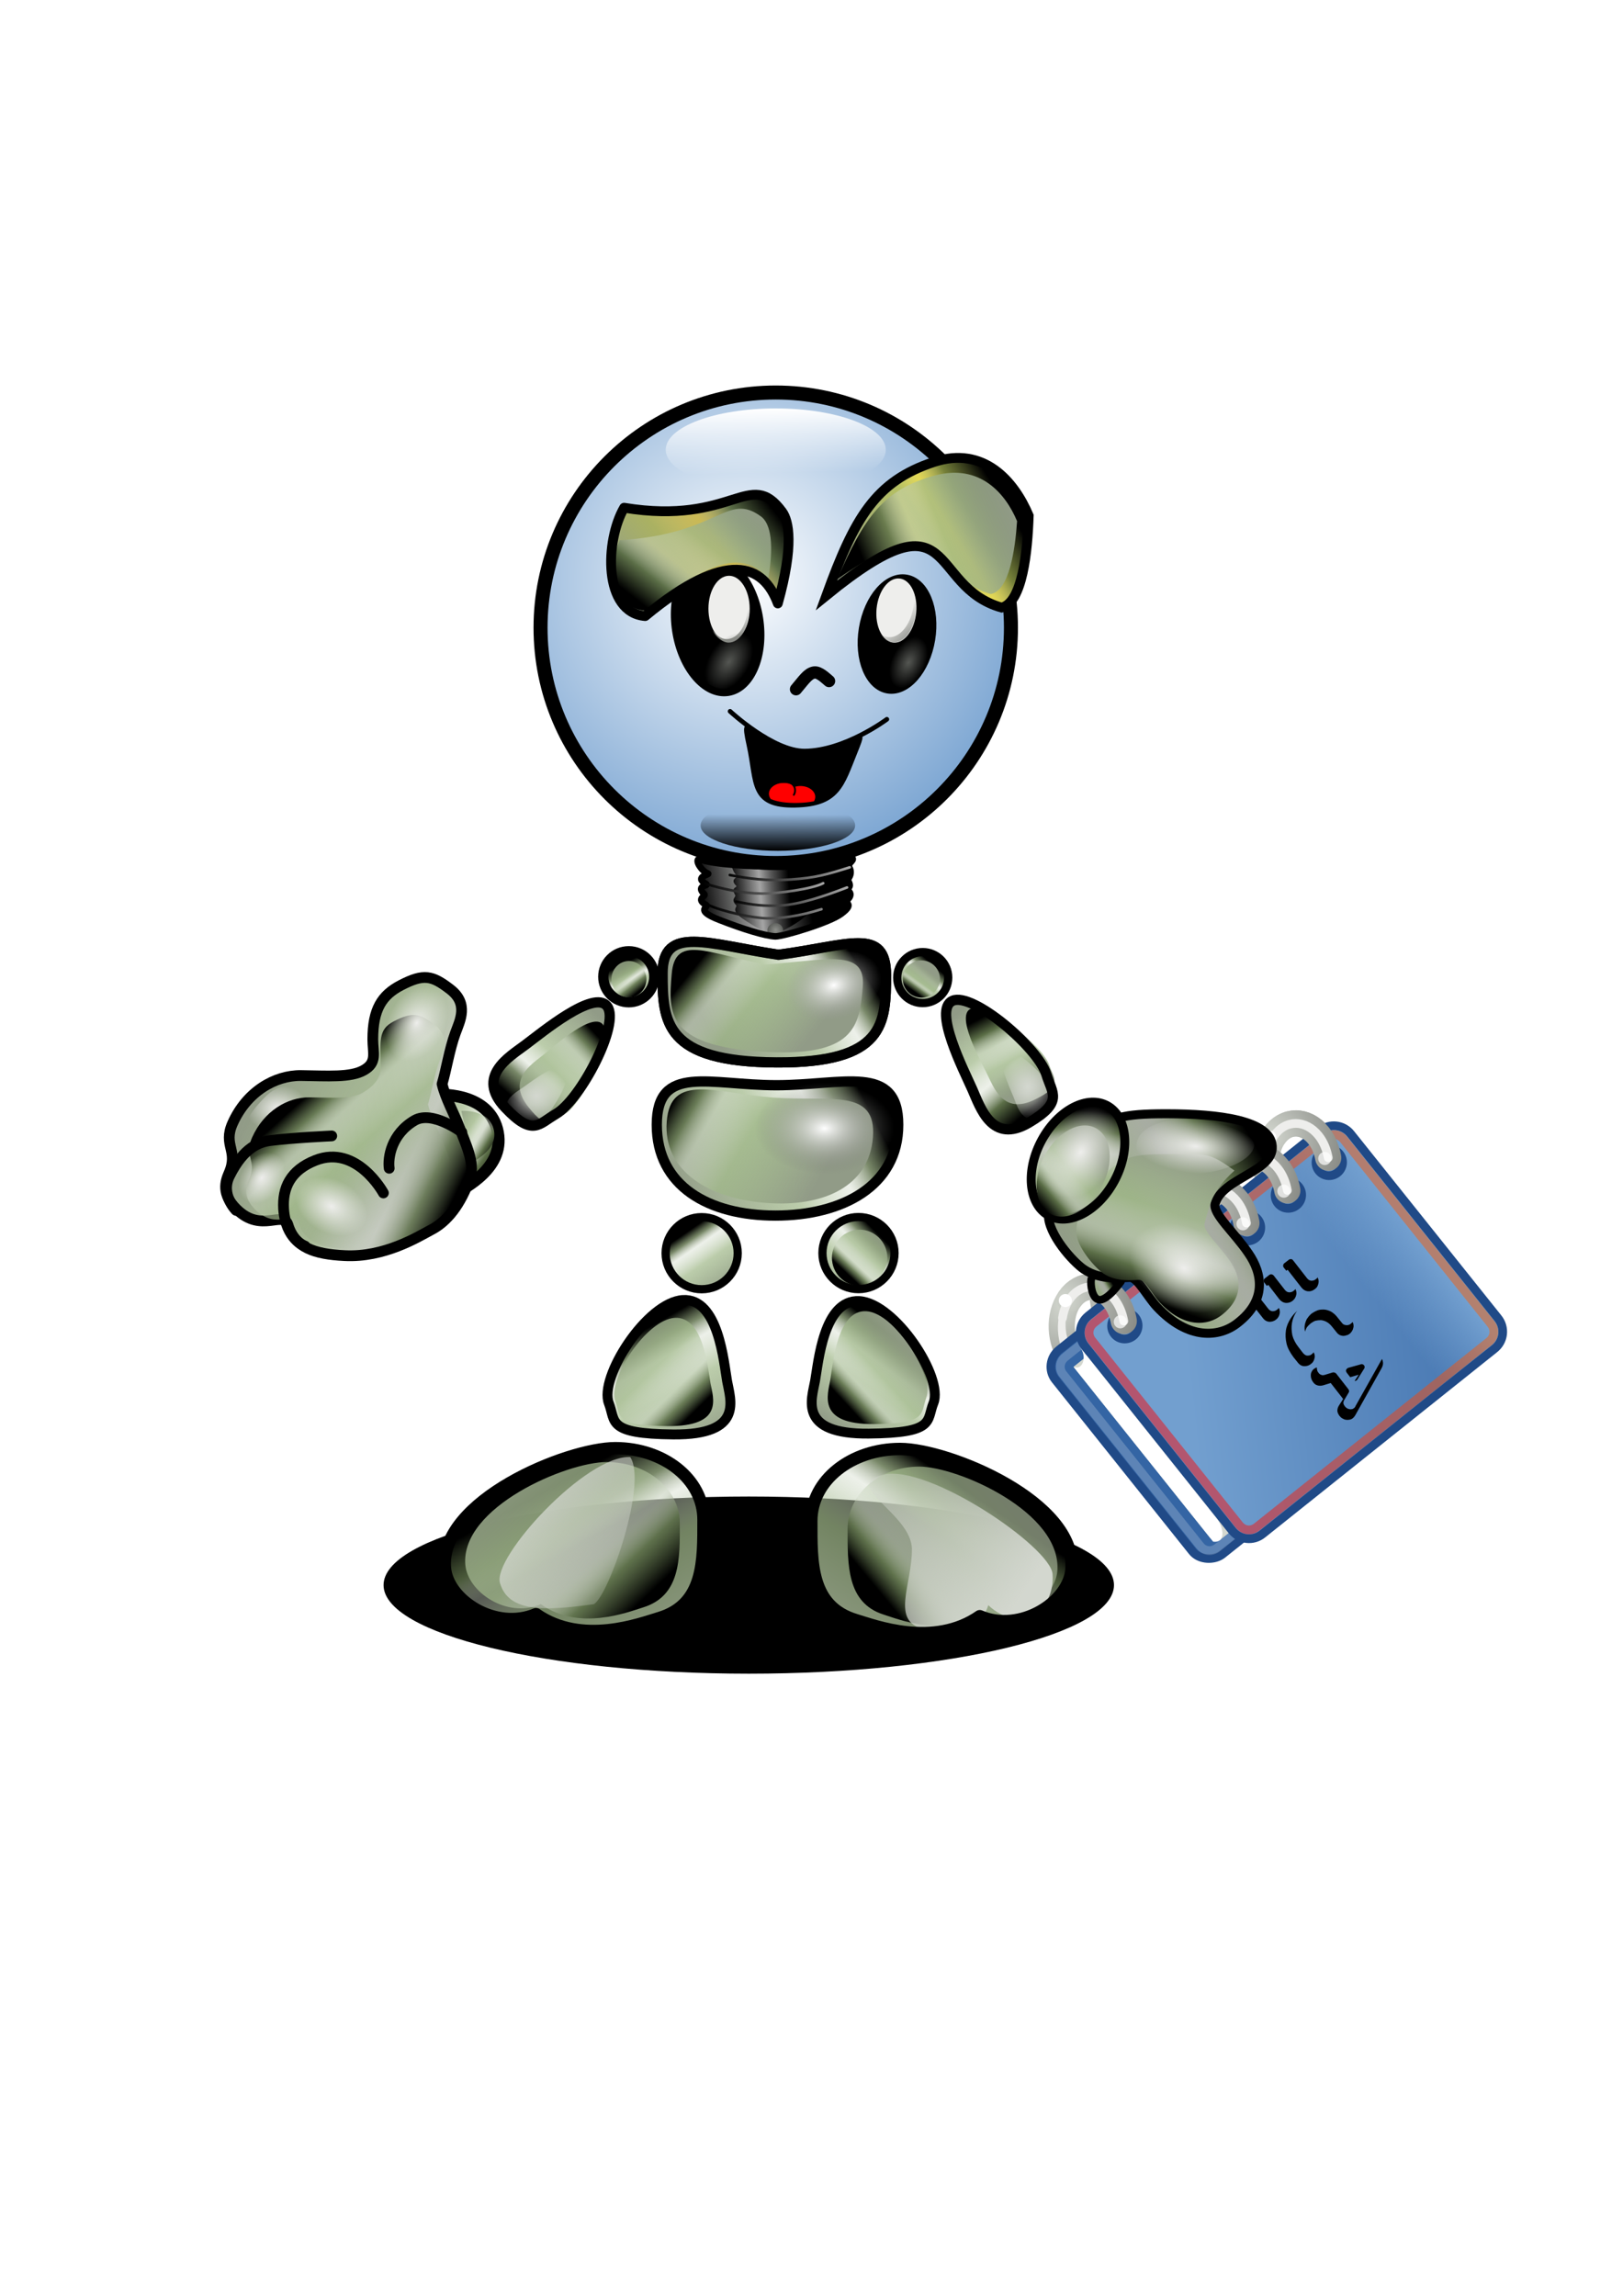 <?xml version="1.0"?>
<svg xmlns:rdf="http://www.w3.org/1999/02/22-rdf-syntax-ns#" xmlns="http://www.w3.org/2000/svg" xmlns:cc="http://creativecommons.org/ns#" xmlns:xlink="http://www.w3.org/1999/xlink" xmlns:dc="http://purl.org/dc/elements/1.1/" id="svg2" viewBox="0 0 744.09 1052.4" version="1.0">
 <defs id="defs5">
  <linearGradient id="linearGradient7174">
   <stop id="stop7176" stop-opacity=".964" offset="0"/>
   <stop id="stop7178" stop-color="#a8a8a8" offset="1"/>
  </linearGradient>
  <linearGradient id="linearGradient5372">
   <stop id="stop5374" offset="0"/>
   <stop id="stop7162" stop-color="#a5a5a5" stop-opacity=".98" offset=".5"/>
   <stop id="stop9869" stop-color="#595959" stop-opacity=".98" offset=".7"/>
   <stop id="stop5376" offset="1"/>
  </linearGradient>
  <linearGradient id="linearGradient4984">
   <stop id="stop4986" stop-color="#919b87" offset="0"/>
   <stop id="stop4988" stop-color="#a0b889" stop-opacity=".714" offset=".562"/>
   <stop id="stop4990" stop-color="#d3dccb" stop-opacity=".415" offset=".677"/>
   <stop id="stop4992" stop-color="#5b6e47" stop-opacity=".814" offset=".812"/>
   <stop id="stop4994" offset="1"/>
  </linearGradient>
  <linearGradient id="linearGradient4108">
   <stop id="stop4110" stop-color="#919b87" offset="0"/>
   <stop id="stop4112" stop-color="#a0b889" stop-opacity=".714" offset=".5"/>
   <stop id="stop4114" stop-color="#d3dccb" stop-opacity=".415" offset=".696"/>
   <stop id="stop4116" stop-color="#5b6e47" stop-opacity=".814" offset=".821"/>
   <stop id="stop4118" offset="1"/>
  </linearGradient>
  <linearGradient id="linearGradient4018">
   <stop id="stop4020" stop-color="#919b87" offset="0"/>
   <stop id="stop4022" stop-color="#a0b889" stop-opacity=".714" offset=".391"/>
   <stop id="stop4024" stop-color="#d3dccb" stop-opacity=".415" offset=".624"/>
   <stop id="stop4026" stop-color="#5b6e47" offset=".81"/>
   <stop id="stop4028" offset="1"/>
  </linearGradient>
  <linearGradient id="linearGradient3780">
   <stop id="stop3782" stop-color="#919b87" offset="0"/>
   <stop id="stop3788" stop-color="#a0b889" stop-opacity=".714" offset=".5"/>
   <stop id="stop3790" stop-color="#d3dccb" stop-opacity=".415" offset=".75"/>
   <stop id="stop3792" stop-color="#5b6e47" stop-opacity=".814" offset=".875"/>
   <stop id="stop3784" offset="1"/>
  </linearGradient>
  <linearGradient id="linearGradient3636">
   <stop id="stop3638" stop-color="#d3d7cf" offset="0"/>
   <stop id="stop3640" stop-color="#fff" stop-opacity="0" offset="1"/>
  </linearGradient>
  <linearGradient id="linearGradient6642">
   <stop id="stop6644" stop-color="#d3d7cf" offset="0"/>
   <stop id="stop6646" stop-color="#888a85" offset="1"/>
  </linearGradient>
  <filter id="filter8177">
   <feGaussianBlur id="feGaussianBlur8179" stdDeviation="0.464"/>
  </filter>
  <filter id="filter8218">
   <feGaussianBlur id="feGaussianBlur8220" stdDeviation="0.539"/>
  </filter>
  <filter id="filter6540">
   <feGaussianBlur id="feGaussianBlur6542" stdDeviation="1.035"/>
  </filter>
  <filter id="filter6556">
   <feGaussianBlur id="feGaussianBlur6558" stdDeviation="1.342"/>
  </filter>
  <filter id="filter6568">
   <feGaussianBlur id="feGaussianBlur6570" stdDeviation="0.75"/>
  </filter>
  <filter id="filter6580">
   <feGaussianBlur id="feGaussianBlur6582" stdDeviation="0.769"/>
  </filter>
  <filter id="filter6592">
   <feGaussianBlur id="feGaussianBlur6594" stdDeviation="1.334"/>
  </filter>
  <filter id="filter6604">
   <feGaussianBlur id="feGaussianBlur6606" stdDeviation="1.234"/>
  </filter>
  <filter id="filter6616">
   <feGaussianBlur id="feGaussianBlur6618" stdDeviation="5.266"/>
  </filter>
  <filter id="filter6651">
   <feGaussianBlur id="feGaussianBlur6653" stdDeviation="5.266"/>
  </filter>
  <filter id="filter6663">
   <feGaussianBlur id="feGaussianBlur6665" stdDeviation="3.271"/>
  </filter>
  <filter id="filter6699">
   <feGaussianBlur id="feGaussianBlur6701" stdDeviation="1.159"/>
  </filter>
  <filter id="filter6745">
   <feGaussianBlur id="feGaussianBlur6747" stdDeviation="3.139"/>
  </filter>
  <filter id="filter6761">
   <feGaussianBlur id="feGaussianBlur6763" stdDeviation="1.066"/>
  </filter>
  <filter id="filter6773">
   <feGaussianBlur id="feGaussianBlur6775" stdDeviation="5.267"/>
  </filter>
  <filter id="filter6795">
   <feGaussianBlur id="feGaussianBlur6797" stdDeviation="0.446"/>
  </filter>
  <filter id="filter6807">
   <feGaussianBlur id="feGaussianBlur6809" stdDeviation="0.675"/>
  </filter>
  <filter id="filter6819">
   <feGaussianBlur id="feGaussianBlur6821" stdDeviation="5.266"/>
  </filter>
  <filter id="filter6831">
   <feGaussianBlur id="feGaussianBlur6833" stdDeviation="0.437"/>
  </filter>
  <filter id="filter6843">
   <feGaussianBlur id="feGaussianBlur6845" stdDeviation="0.669"/>
  </filter>
  <filter id="filter6859">
   <feGaussianBlur id="feGaussianBlur6861" stdDeviation="0.669"/>
  </filter>
  <filter id="filter6871">
   <feGaussianBlur id="feGaussianBlur6873" stdDeviation="0.509"/>
  </filter>
  <filter id="filter6883">
   <feGaussianBlur id="feGaussianBlur6885" stdDeviation="0.668"/>
  </filter>
  <filter id="filter6895">
   <feGaussianBlur id="feGaussianBlur6897" stdDeviation="0.623"/>
  </filter>
  <filter id="filter6911">
   <feGaussianBlur id="feGaussianBlur6913" stdDeviation="1.196"/>
  </filter>
  <filter id="filter6935">
   <feGaussianBlur id="feGaussianBlur6937" stdDeviation="0.306"/>
  </filter>
  <filter id="filter6939">
   <feGaussianBlur id="feGaussianBlur6941" stdDeviation="0.668"/>
  </filter>
  <filter id="filter6943">
   <feGaussianBlur id="feGaussianBlur6945" stdDeviation="0.668"/>
  </filter>
  <filter id="filter6947">
   <feGaussianBlur id="feGaussianBlur6949" stdDeviation="0.671"/>
  </filter>
  <filter id="filter6951">
   <feGaussianBlur id="feGaussianBlur6953" stdDeviation="1.592"/>
  </filter>
  <filter id="filter6955">
   <feGaussianBlur id="feGaussianBlur6957" stdDeviation="0.4"/>
  </filter>
  <filter id="filter7027">
   <feGaussianBlur id="feGaussianBlur7029" stdDeviation="0.366"/>
  </filter>
  <filter id="filter7080">
   <feGaussianBlur id="feGaussianBlur7082" stdDeviation="3.246"/>
  </filter>
  <filter id="filter7101">
   <feGaussianBlur id="feGaussianBlur7103" stdDeviation="0.56"/>
  </filter>
  <filter id="filter7105" y="-.108" width="1.027" x="-.013" height="1.216">
   <feGaussianBlur id="feGaussianBlur7107" stdDeviation="0.332"/>
  </filter>
  <filter id="filter7109" y="-.124" width="1.027" x="-.013" height="1.248">
   <feGaussianBlur id="feGaussianBlur7111" stdDeviation="0.323"/>
  </filter>
  <filter id="filter7113">
   <feGaussianBlur id="feGaussianBlur7115" stdDeviation="0.324"/>
  </filter>
  <filter id="filter7117" y="-.1" width="1.027" x="-.014" height="1.2">
   <feGaussianBlur id="feGaussianBlur7119" stdDeviation="0.316"/>
  </filter>
  <filter id="filter7121">
   <feGaussianBlur id="feGaussianBlur7123" stdDeviation="0.058"/>
  </filter>
  <linearGradient id="linearGradient7136" x1="300.44" xlink:href="#linearGradient5372" gradientUnits="userSpaceOnUse" y1="378.31" gradientTransform="matrix(.722 0 0 .546 1353.8 658.91)" x2="373.43" y2="370.76"/>
  <linearGradient id="linearGradient7138" x1="300.44" xlink:href="#linearGradient5372" gradientUnits="userSpaceOnUse" y1="378.31" gradientTransform="matrix(.384 0 0 .506 1471.1 674.94)" x2="373.43" y2="370.76"/>
  <radialGradient id="radialGradient7140" gradientUnits="userSpaceOnUse" cy="390.94" cx="354.97" gradientTransform="matrix(1.236 -0 0 1.276 -83.612 -107.94)" r="3.017">
   <stop id="stop10760" stop-color="#8f918c" offset="0"/>
   <stop id="stop10762" stop-color="#4d4f4c" offset="1"/>
  </radialGradient>
  <linearGradient id="linearGradient7142" x1="321.01" xlink:href="#linearGradient7174" gradientUnits="userSpaceOnUse" y1="357.33" gradientTransform="matrix(.722 0 0 .546 1353.3 659.61)" x2="403.07" y2="357.33"/>
  <linearGradient id="linearGradient7144" x1="311.07" xlink:href="#linearGradient7174" gradientUnits="userSpaceOnUse" y1="390.96" gradientTransform="matrix(.722 0 0 .546 1353.3 659.61)" x2="401.49" y2="388.7"/>
  <linearGradient id="linearGradient7146" x1="304.25" xlink:href="#linearGradient7174" gradientUnits="userSpaceOnUse" y1="370.33" gradientTransform="matrix(.722 0 0 .546 1353.3 659.61)" x2="385.25" y2="370.33"/>
  <linearGradient id="linearGradient7148" x1="325.09" xlink:href="#linearGradient7174" gradientUnits="userSpaceOnUse" y1="377.56" gradientTransform="matrix(.722 0 0 .546 1353.3 659.61)" x2="401.29" y2="377.56"/>
  <filter id="filter7287">
   <feGaussianBlur id="feGaussianBlur7289" stdDeviation="0.088"/>
  </filter>
  <filter id="filter7291">
   <feGaussianBlur id="feGaussianBlur7293" stdDeviation="0.088"/>
  </filter>
  <filter id="filter7295">
   <feGaussianBlur id="feGaussianBlur7297" stdDeviation="1.516"/>
  </filter>
  <radialGradient id="radialGradient8108" gradientUnits="userSpaceOnUse" cy="754.67" cx="1545.7" gradientTransform="matrix(1.306 .304 -.303 1.302 -243.19 -702.8)" r="96.254">
   <stop id="stop2582" stop-color="#fff" offset="0"/>
   <stop id="stop2586" stop-color="#729fcf" offset="1"/>
  </radialGradient>
  <linearGradient id="linearGradient8110" y2="823.61" gradientUnits="userSpaceOnUse" y1="672.94" x2="1560.2" x1="1552">
   <stop id="stop7229" stop-color="#fff" offset="0"/>
   <stop id="stop7231" stop-color="#fff" stop-opacity="0" offset="1"/>
  </linearGradient>
  <linearGradient id="linearGradient8112" y2="727.17" gradientUnits="userSpaceOnUse" y1="865.45" x2="1541.8" x1="1540.4">
   <stop id="stop4159" offset="0"/>
   <stop id="stop4161" stop-opacity="0" offset="1"/>
  </linearGradient>
  <linearGradient id="linearGradient8114" x1="971.1" xlink:href="#linearGradient4984" gradientUnits="userSpaceOnUse" y1="320.88" gradientTransform="matrix(.205 0 0 .205 1430 666.44)" x2="1290.1" y2="124.37"/>
  <linearGradient id="linearGradient8116" x1="1345.9" gradientUnits="userSpaceOnUse" y1="142.68" gradientTransform="matrix(.154 .005 -.005 .141 1069.2 878.99)" x2="1006.3" y2="282.23">
   <stop id="stop5002" stop-color="#919b87" offset="0"/>
   <stop id="stop5004" stop-color="#a0b889" stop-opacity=".714" offset=".461"/>
   <stop id="stop5006" stop-color="#d3dccb" stop-opacity=".415" offset=".631"/>
   <stop id="stop5008" stop-color="#5b6e47" stop-opacity=".814" offset=".785"/>
   <stop id="stop5010" offset="1"/>
  </linearGradient>
  <radialGradient id="radialGradient8118" gradientUnits="userSpaceOnUse" cy="308.95" cx="639.92" gradientTransform="matrix(1 0 0 1.618 0 -190.94)" r="113.36">
   <stop id="stop4958" stop-color="#555753" offset="0"/>
   <stop id="stop4960" stop-color="#555753" stop-opacity="0" offset="1"/>
  </radialGradient>
  <linearGradient id="linearGradient8120" x1="733.76" gradientUnits="userSpaceOnUse" y1="428.52" gradientTransform="matrix(.205 0 0 .205 1435.6 668)" x2="728.39" y2="372.42">
   <stop id="stop4948" stop-color="#888a85" offset="0"/>
   <stop id="stop4950" stop-color="#888a85" stop-opacity="0" offset="1"/>
  </linearGradient>
  <linearGradient id="linearGradient8124" x1="1130.3" gradientUnits="userSpaceOnUse" y1="435.86" gradientTransform="matrix(.205 0 0 .205 1430 666.44)" x2="1092.1" y2="391.26">
   <stop id="stop5027" stop-color="#888a85" offset="0"/>
   <stop id="stop5029" stop-color="#888a85" stop-opacity="0" offset="1"/>
  </linearGradient>
  <linearGradient id="linearGradient8126" x1="552.87" xlink:href="#linearGradient4018" gradientUnits="userSpaceOnUse" y1="370.92" gradientTransform="matrix(.205 0 0 .205 1430 666.44)" x2="827.91" y2="156.31"/>
  <linearGradient id="linearGradient8128" x1="857.66" xlink:href="#linearGradient4018" gradientUnits="userSpaceOnUse" y1="174.71" gradientTransform="matrix(.156 -.03 .021 .119 1049 914.46)" x2="564.61" y2="374.16"/>
  <radialGradient id="radialGradient4298" xlink:href="#linearGradient6642" gradientUnits="userSpaceOnUse" cy="8.323" cx="4.434" gradientTransform="matrix(7.306 6.473 5.259 -11.121 892.57 227.73)" r="6"/>
  <radialGradient id="radialGradient4300" xlink:href="#linearGradient6642" gradientUnits="userSpaceOnUse" cy="8.323" cx="4.434" gradientTransform="matrix(7.306 6.473 5.259 -11.121 863.32 260.74)" r="6"/>
  <radialGradient id="radialGradient4302" xlink:href="#linearGradient6642" gradientUnits="userSpaceOnUse" cy="8.323" cx="4.434" gradientTransform="matrix(7.306 6.473 5.259 -11.121 834.08 293.75)" r="6"/>
  <radialGradient id="radialGradient4304" xlink:href="#linearGradient6642" gradientUnits="userSpaceOnUse" cy="8.323" cx="4.434" gradientTransform="matrix(7.306 6.473 5.259 -11.121 804.83 326.75)" r="6"/>
  <radialGradient id="radialGradient4306" xlink:href="#linearGradient6642" gradientUnits="userSpaceOnUse" cy="8.323" cx="4.434" gradientTransform="matrix(7.306 6.473 5.259 -11.121 775.59 359.76)" r="6"/>
  <radialGradient id="radialGradient4308" xlink:href="#linearGradient6642" gradientUnits="userSpaceOnUse" cy="8.323" cx="4.434" gradientTransform="matrix(7.306 6.473 5.259 -11.121 746.34 392.77)" r="6"/>
  <linearGradient id="linearGradient4310" x1="17.077" gradientUnits="userSpaceOnUse" y1="14.375" gradientTransform="matrix(4.888 4.331 4.874 -5.501 780.02 366.11)" x2="41.063" y2="56.938">
   <stop id="stop6501" stop-color="#729fcf" offset="0"/>
   <stop id="stop6503" stop-color="#3465a4" offset="1"/>
  </linearGradient>
  <linearGradient id="linearGradient4312" x1="24.75" gradientUnits="userSpaceOnUse" y1="43.927" gradientTransform="matrix(5.501 4.874 4.874 -5.501 755.19 344.11)" x2="24.75" y2="35.79">
   <stop id="stop6822" stop-color="#729fcf" offset="0"/>
   <stop id="stop6824" stop-color="#729fcf" stop-opacity="0" offset="1"/>
  </linearGradient>
  <linearGradient id="linearGradient4314" x1="17.354" gradientUnits="userSpaceOnUse" y1="7.936" gradientTransform="matrix(5.501 4.874 4.874 -5.501 755.19 344.11)" x2="28.036" y2="81.76">
   <stop id="stop6883" stop-color="#f00" offset="0"/>
   <stop id="stop6885" stop-color="#ffb600" offset="1"/>
  </linearGradient>
  <radialGradient id="radialGradient4316" xlink:href="#linearGradient6642" gradientUnits="userSpaceOnUse" cy="8.171" cx="5.312" gradientTransform="matrix(8.396 7.439 6.826 -7.705 869.43 184.19)" r="6"/>
  <radialGradient id="radialGradient4318" xlink:href="#linearGradient6642" gradientUnits="userSpaceOnUse" cy="8.171" cx="5.312" gradientTransform="matrix(8.396 7.439 6.826 -7.705 840.19 217.2)" r="6"/>
  <radialGradient id="radialGradient4320" xlink:href="#linearGradient6642" gradientUnits="userSpaceOnUse" cy="8.171" cx="5.312" gradientTransform="matrix(8.396 7.439 6.826 -7.705 810.94 250.2)" r="6"/>
  <radialGradient id="radialGradient4322" xlink:href="#linearGradient6642" gradientUnits="userSpaceOnUse" cy="8.171" cx="5.312" gradientTransform="matrix(8.396 7.439 6.826 -7.705 781.7 283.21)" r="6"/>
  <radialGradient id="radialGradient4324" xlink:href="#linearGradient6642" gradientUnits="userSpaceOnUse" cy="8.171" cx="5.312" gradientTransform="matrix(8.396 7.439 6.826 -7.705 752.45 316.22)" r="6"/>
  <radialGradient id="radialGradient4326" xlink:href="#linearGradient6642" gradientUnits="userSpaceOnUse" cy="8.171" cx="5.312" gradientTransform="matrix(8.396 7.439 6.826 -7.705 723.21 349.23)" r="6"/>
  <linearGradient id="linearGradient4328" x1="1011.2" xlink:href="#linearGradient3780" gradientUnits="userSpaceOnUse" x2="1321.8" y1="1248.7" y2="941.55"/>
  <linearGradient id="linearGradient4330" x1="1378.8" xlink:href="#linearGradient3780" gradientUnits="userSpaceOnUse" x2="1148.6" y1="888.44" y2="1135.6"/>
  <linearGradient id="linearGradient4332" x1="1034.4" gradientUnits="userSpaceOnUse" y1="2169.4" gradientTransform="matrix(.198 0 0 .198 1423.7 701.63)" x2="1189.6" y2="1957.4">
   <stop id="stop4054" stop-color="#919b87" offset="0"/>
   <stop id="stop4056" stop-color="#a0b889" stop-opacity=".714" offset=".5"/>
   <stop id="stop4058" stop-color="#d3dccb" stop-opacity=".415" offset=".729"/>
   <stop id="stop4060" stop-color="#5b6e47" stop-opacity=".814" offset=".875"/>
   <stop id="stop4062" offset="1"/>
  </linearGradient>
  <linearGradient id="linearGradient4334" x1="1232.8" xlink:href="#linearGradient3780" gradientUnits="userSpaceOnUse" y1="1939.2" gradientTransform="matrix(.16 0 0 .169 1468.9 761.45)" x2="1044.5" y2="2122.5"/>
  <linearGradient id="linearGradient4336" x1="1290.4" xlink:href="#linearGradient4018" gradientUnits="userSpaceOnUse" y1="1175.8" gradientTransform="matrix(.197 .022 -.022 .197 1462.6 674.67)" x2="1504" y2="1375.1"/>
  <linearGradient id="linearGradient4339" x1="1482.8" xlink:href="#linearGradient4018" gradientUnits="userSpaceOnUse" y1="1382" gradientTransform="matrix(.165 .022 -.02 .143 1510.5 739.59)" x2="1312" y2="1171.5"/>
  <radialGradient id="radialGradient4341" xlink:href="#linearGradient3636" gradientUnits="userSpaceOnUse" cy="1293" cx="1429.7" gradientTransform="matrix(.135 .015 -.017 .152 1554.5 751.36)" r="102.54"/>
  <linearGradient id="linearGradient4344" x1="1123.1" xlink:href="#linearGradient4984" gradientUnits="userSpaceOnUse" x2="1305.7" y1="1166.2" y2="953.68"/>
  <linearGradient id="linearGradient4347" x1="1289.8" xlink:href="#linearGradient4984" gradientUnits="userSpaceOnUse" x2="1147.2" y1="948.94" y2="1146.5"/>
  <linearGradient id="linearGradient4349" x1="726.61" xlink:href="#linearGradient3780" gradientUnits="userSpaceOnUse" y1="1255.7" gradientTransform="matrix(.198 0 0 .198 1435.9 704.21)" x2="1051.5" y2="1044.1"/>
  <linearGradient id="linearGradient4351" x1="726.61" xlink:href="#linearGradient3780" gradientUnits="userSpaceOnUse" y1="1255.7" gradientTransform="matrix(-.169 -.013 -.013 .16 1755.5 759.29)" x2="1051.5" y2="1044.1"/>
  <radialGradient id="radialGradient4353" gradientUnits="userSpaceOnUse" cy="1157.3" cx="775.21" gradientTransform="matrix(.918 .064 -.046 .662 117 341.21)" r="127.98">
   <stop id="stop3576" stop-color="#fff" offset="0"/>
   <stop id="stop3578" stop-color="#979797" stop-opacity="0" offset="1"/>
  </radialGradient>
  <linearGradient id="linearGradient4355" x1="616.88" xlink:href="#linearGradient3780" gradientUnits="userSpaceOnUse" y1="1620.6" gradientTransform="matrix(.198 0 0 .198 1435.9 704.21)" x2="1073.7" y2="1387.9"/>
  <linearGradient id="linearGradient4358" x1="702.53" xlink:href="#linearGradient3780" gradientUnits="userSpaceOnUse" y1="1566.5" gradientTransform="matrix(-.169 -.013 -.012 .16 1762.7 771.72)" x2="1132.6" y2="1370.1"/>
  <radialGradient id="radialGradient4360" gradientUnits="userSpaceOnUse" cy="1469.9" cx="916" gradientTransform="matrix(1 0 0 .494 0 743.83)" r="151.75">
   <stop id="stop5523" stop-color="#fff" offset="0"/>
   <stop id="stop5525" stop-color="#6a6c68" stop-opacity="0" offset="1"/>
  </radialGradient>
  <linearGradient id="linearGradient4368" x1="1362.2" xlink:href="#linearGradient3780" gradientUnits="userSpaceOnUse" x2="1166.5" y1="1212.1" y2="926.93"/>
  <linearGradient id="linearGradient4372" x1="699.39" xlink:href="#linearGradient3780" gradientUnits="userSpaceOnUse" y1="2203.8" gradientTransform="matrix(.198 0 0 .198 1443.9 701.12)" x2="536.49" y2="1919.8"/>
  <linearGradient id="linearGradient4374" x1="422.39" xlink:href="#linearGradient3780" gradientUnits="userSpaceOnUse" y1="1885.3" gradientTransform="matrix(.159 0 0 .159 1462.5 781.97)" x2="669.64" y2="2138.6"/>
  <linearGradient id="linearGradient4376" x1="959.41" xlink:href="#linearGradient3780" gradientUnits="userSpaceOnUse" y1="2623.5" gradientTransform="matrix(.239 0 0 .239 1399.1 611.5)" x2="1191.8" y2="2278"/>
  <linearGradient id="linearGradient4378" x1="1343.2" gradientUnits="userSpaceOnUse" y1="2265.3" gradientTransform="matrix(.193 0 0 .206 1459.7 692.76)" x2="1025.5" y2="2545.8">
   <stop id="stop4152" stop-color="#919b87" stop-opacity=".8" offset="0"/>
   <stop id="stop4154" stop-color="#a0b889" stop-opacity=".714" offset=".5"/>
   <stop id="stop4156" stop-color="#d3dccb" stop-opacity=".415" offset=".75"/>
   <stop id="stop4158" stop-color="#5b6e47" stop-opacity=".814" offset=".875"/>
   <stop id="stop4160" offset="1"/>
  </linearGradient>
  <linearGradient id="linearGradient4380" x1="1417.8" gradientUnits="userSpaceOnUse" y1="2523.6" gradientTransform="matrix(.254 0 0 .322 1353.2 416.27)" x2="1033.8" y2="2196.4">
   <stop id="stop4048" stop-color="#d3d7cf" offset="0"/>
   <stop id="stop4050" stop-color="#d3d7cf" stop-opacity="0" offset="1"/>
  </linearGradient>
  <linearGradient id="linearGradient4382" x1="680.84" xlink:href="#linearGradient4108" gradientUnits="userSpaceOnUse" y1="2644.1" gradientTransform="matrix(.237 0 0 .237 1398.3 614.88)" x2="478.06" y2="2274.6"/>
  <linearGradient id="linearGradient4384" x1="215.82" xlink:href="#linearGradient4108" gradientUnits="userSpaceOnUse" y1="2262.3" gradientTransform="matrix(.197 0 0 .203 1415.9 698.42)" x2="551.85" y2="2625.3"/>
  <linearGradient id="linearGradient4386" x1="413.11" gradientUnits="userSpaceOnUse" y1="2309.7" gradientTransform="matrix(.284 0 0 .237 1360.7 611.4)" x2="704.91" y2="2503.5">
   <stop id="stop3966" stop-color="#d3d7cf" offset="0"/>
   <stop id="stop3968" stop-color="#d3d7cf" stop-opacity="0" offset="1"/>
  </linearGradient>
  <linearGradient id="linearGradient4388" x1="1290.4" xlink:href="#linearGradient4108" gradientUnits="userSpaceOnUse" y1="1175.8" gradientTransform="matrix(.022 .197 -.197 .022 1719.6 653.1)" x2="1482.9" y2="1388.8"/>
  <linearGradient id="linearGradient4390" x1="1527.5" xlink:href="#linearGradient3780" gradientUnits="userSpaceOnUse" y1="1443" gradientTransform="matrix(.015 .165 -.144 .012 1666.9 714.22)" x2="1297.7" y2="1183.8"/>
  <radialGradient id="radialGradient4392" xlink:href="#linearGradient3636" gradientUnits="userSpaceOnUse" cy="1293" cx="1429.7" gradientTransform="matrix(.015 .134 -.152 .017 1663.9 760.21)" r="102.54"/>
  <linearGradient id="linearGradient4394" x1="1361.5" xlink:href="#linearGradient4984" gradientUnits="userSpaceOnUse" x2="1204.8" y1="1252.6" y2="944.44"/>
  <linearGradient id="linearGradient4396" x1="1079.1" xlink:href="#linearGradient4984" gradientUnits="userSpaceOnUse" x2="1335.1" y1="813.44" y2="1148.1"/>
  <linearGradient id="linearGradient4398" x1="84.723" xlink:href="#linearGradient4018" gradientUnits="userSpaceOnUse" y1="569.43" gradientTransform="matrix(.921 .566 -.566 .921 1672.8 410.25)" x2="131.19" y2="569.43"/>
  <linearGradient id="linearGradient4400" x1="84.723" xlink:href="#linearGradient4018" gradientUnits="userSpaceOnUse" y1="569.43" gradientTransform="matrix(.482 .296 -.296 .482 1574.3 686.32)" x2="131.19" y2="569.43"/>
  <linearGradient id="linearGradient4402" x1="-2.124" xlink:href="#linearGradient3780" gradientUnits="userSpaceOnUse" y1="599.73" gradientTransform="matrix(.737 .453 -.453 .737 1629.5 527.23)" x2="121.24" y2="587.2"/>
  <radialGradient id="radialGradient4404" gradientUnits="userSpaceOnUse" cy="529.97" cx="-29.667" gradientTransform="matrix(.724 0 0 .553 1385.4 686.94)" r="20.898">
   <stop id="stop7109" stop-color="#eeeeec" offset="0"/>
   <stop id="stop7111" stop-color="#eeeeec" stop-opacity="0" offset="1"/>
  </radialGradient>
  <linearGradient id="linearGradient4406" x1="111.78" gradientUnits="userSpaceOnUse" y1="588.14" gradientTransform="matrix(.619 .381 -.381 .619 1593 607.58)" x2="19.128" y2="560.77">
   <stop id="stop5280" stop-color="#919b87" stop-opacity="0" offset="0"/>
   <stop id="stop5282" stop-color="#a0b889" stop-opacity=".714" offset=".5"/>
   <stop id="stop5284" stop-color="#d3dccb" stop-opacity=".415" offset=".75"/>
   <stop id="stop5286" stop-color="#5b6e47" stop-opacity=".814" offset=".875"/>
   <stop id="stop5288" offset="1"/>
  </linearGradient>
  <radialGradient id="radialGradient4408" gradientUnits="userSpaceOnUse" cy="602.98" cx="16.71" gradientTransform="matrix(.994 .05 -.042 .671 25.448 197.3)" r="25.954">
   <stop id="stop7085" stop-color="#eeeeec" offset="0"/>
   <stop id="stop7087" stop-color="#eeeeec" stop-opacity="0" offset="1"/>
  </radialGradient>
  <radialGradient id="radialGradient4410" gradientUnits="userSpaceOnUse" cy="602.98" cx="16.71" gradientTransform="matrix(1 0 0 .712 0 173.46)" r="25.954">
   <stop id="stop7093" stop-color="#eeeeec" offset="0"/>
   <stop id="stop7095" stop-color="#eeeeec" stop-opacity="0" offset="1"/>
  </radialGradient>
  <linearGradient id="linearGradient4414" x1="511.81" xlink:href="#linearGradient4018" gradientUnits="userSpaceOnUse" y1="659.26" gradientTransform="matrix(.611 0 0 .611 1443.2 667.03)" x2="528.5" y2="649.22"/>
  <linearGradient id="linearGradient4416" x1="493.82" xlink:href="#linearGradient4018" gradientUnits="userSpaceOnUse" y1="623.97" gradientTransform="matrix(.724 0 0 .724 1385.4 596.08)" x2="618.98" y2="550.73"/>
  <linearGradient id="linearGradient4418" x1="577.1" xlink:href="#linearGradient4018" gradientUnits="userSpaceOnUse" y1="533.48" gradientTransform="matrix(.557 0 0 .557 1480 705)" x2="535.7" y2="657.14"/>
  <linearGradient id="linearGradient4420" x1="-399.79" xlink:href="#linearGradient4018" gradientUnits="userSpaceOnUse" x2="-385.38" y1="458.48" y2="426.79"/>
  <linearGradient id="linearGradient4422" x1="-395.68" xlink:href="#linearGradient4018" gradientUnits="userSpaceOnUse" x2="-385.62" y1="429.61" y2="458.59"/>
  <radialGradient id="radialGradient4428" gradientUnits="userSpaceOnUse" cy="599.82" cx="21.513" gradientTransform="matrix(1.083 .098 .001 .464 1782.5 717.67)" r="28.478">
   <stop id="stop7134" stop-color="#eeeeec" offset="0"/>
   <stop id="stop7136" stop-color="#eeeeec" stop-opacity="0" offset="1"/>
  </radialGradient>
 </defs>
 <path id="path5345" stroke-linejoin="round" d="m730.57-1366.3s24.06-35 51.84-45.4c40.7-15.3 89.28-12.4 108.13-0.5s41.67 33.2 49.6 48.1c7.94 14.9 16.37 31.3 17.86 46.2 1.49 14.8 4.69 33.4-2.48 54-8.29 23.9-25.93 57.6-32.74 67-4.83 6.6-8.93 9.9-14.38 22.8-5.46 12.9-6.45 19.8-7.94 29.8-1.49 9.9-2.97 20.3-5.95 23.8s-5.95 11.4-13.39 14.4c-7.44 2.9-18.85 8.9-35.72 7.9-16.86-1-52.08 0-57.04-4.5-4.96-4.4-15.38-10.4-18.35-19.8-2.98-9.4-1.99-22.8-3.97-31.8-1.99-8.9-31.25-67.4-44.15-87.7-12.89-20.4-11.83-72.8-10.41-79.9 3.22-16.1 22.07-51.8 19.09-44.4z" stroke="#000" stroke-linecap="round" stroke-width="6" fill="none"/>
 <g id="g7554" transform="matrix(.536 .093 -.093 .536 76.941 344.34)">
  <g id="g7556">
   <g id="g7558">
    <g id="g7560">
     <g id="g7562">
      <path id="path7564" d="m1021.8 202.2c7.2-15.31 2.4-37.21-10.8-48.91-13.2-11.69-29.78-8.76-37.02 6.55-7.23 15.3-2.4 37.21 10.8 48.9 13.19 11.69 29.82 8.76 37.02-6.54z" stroke="url(#radialGradient4298)" stroke-linecap="round" stroke-width="22.05" fill="none"/>
      <path id="path7566" d="m14.451 9.021c0 1.928-2.236 3.491-4.994 3.491-2.758 0-4.994-1.563-4.994-3.491s2.236-3.491 4.994-3.491c2.758 0 4.994 1.563 4.994 3.491z" transform="matrix(4.787 4.241 3.755 -7.94 918.74 212.53)" stroke="#eeeeec" stroke-linecap="round" stroke-width="1.001" fill="none"/>
      <path id="path7568" d="m992.55 235.2c7.23-15.3 2.4-37.21-10.8-48.9-13.19-11.69-29.77-8.76-37.01 6.54-7.24 15.31-2.4 37.21 10.79 48.91 13.2 11.69 29.78 8.76 37.02-6.55z" stroke="url(#radialGradient4300)" stroke-linecap="round" stroke-width="22.05" fill="none"/>
      <path id="path7570" d="m14.451 9.021c0 1.928-2.236 3.491-4.994 3.491-2.758 0-4.994-1.563-4.994-3.491s2.236-3.491 4.994-3.491c2.758 0 4.994 1.563 4.994 3.491z" transform="matrix(4.787 4.241 3.755 -7.94 889.5 245.54)" stroke="#eeeeec" stroke-linecap="round" stroke-width="1.001" fill="none"/>
      <path id="path7572" d="m963.3 268.21c7.24-15.3 2.4-37.21-10.79-48.9-13.2-11.69-29.78-8.76-37.02 6.54-7.23 15.3-2.4 37.21 10.8 48.9 13.19 11.69 29.78 8.76 37.01-6.54z" stroke="url(#radialGradient4302)" stroke-linecap="round" stroke-width="22.05" fill="none"/>
      <path id="path7574" d="m14.451 9.021c0 1.928-2.236 3.491-4.994 3.491-2.758 0-4.994-1.563-4.994-3.491s2.236-3.491 4.994-3.491c2.758 0 4.994 1.563 4.994 3.491z" transform="matrix(4.787 4.241 3.755 -7.94 860.25 278.55)" stroke="#eeeeec" stroke-linecap="round" stroke-width="1.001" fill="none"/>
      <path id="path7576" d="m934.06 301.22c7.24-15.3 2.4-37.21-10.8-48.9-13.19-11.69-29.77-8.76-37.01 6.54s-2.4 37.21 10.79 48.9c13.2 11.69 29.78 8.76 37.02-6.54z" stroke="url(#radialGradient4304)" stroke-linecap="round" stroke-width="22.05" fill="none"/>
      <path id="path7578" d="m14.451 9.021c0 1.928-2.236 3.491-4.994 3.491-2.758 0-4.994-1.563-4.994-3.491s2.236-3.491 4.994-3.491c2.758 0 4.994 1.563 4.994 3.491z" transform="matrix(4.787 4.241 3.755 -7.94 831.01 311.56)" stroke="#eeeeec" stroke-linecap="round" stroke-width="1.001" fill="none"/>
      <path id="path7580" d="m904.81 334.23c7.24-15.31 2.41-37.21-10.79-48.9-13.2-11.7-29.78-8.77-37.02 6.54-7.23 15.3-2.4 37.21 10.8 48.9 13.19 11.69 29.78 8.76 37.01-6.54z" stroke="url(#radialGradient4306)" stroke-linecap="round" stroke-width="22.05" fill="none"/>
      <path id="path7582" d="m14.451 9.021c0 1.928-2.236 3.491-4.994 3.491-2.758 0-4.994-1.563-4.994-3.491s2.236-3.491 4.994-3.491c2.758 0 4.994 1.563 4.994 3.491z" transform="matrix(4.787 4.241 3.755 -7.94 801.76 344.56)" stroke="#eeeeec" stroke-linecap="round" stroke-width="1.001" fill="none"/>
      <path id="path7584" d="m875.57 367.23c7.24-15.3 2.4-37.21-10.79-48.9-13.2-11.69-29.78-8.76-37.02 6.55-7.24 15.3-2.4 37.21 10.79 48.9 13.2 11.69 29.78 8.76 37.02-6.55z" stroke="url(#radialGradient4308)" stroke-linecap="round" stroke-width="22.05" fill="none"/>
      <path id="path7586" d="m14.451 9.021c0 1.928-2.236 3.491-4.994 3.491-2.758 0-4.994-1.563-4.994-3.491s2.236-3.491 4.994-3.491c2.758 0 4.994 1.563 4.994 3.491z" transform="matrix(4.787 4.241 3.755 -7.94 772.52 377.57)" stroke="#eeeeec" stroke-linecap="round" stroke-width="1.001" fill="none"/>
      <rect id="rect7588" transform="matrix(.748 .663 .663 -.748 0 0)" rx="17.603" ry="18.19" height="294" width="220.5" stroke="#204a87" stroke-linecap="round" stroke-miterlimit="0" y="254.27" x="863.27" stroke-width="7.35" fill="#3465a4"/>
      <path id="path7590" fill="#d3d7cf" d="m840.7 380.59l138.54 122.74 7.89 0.16 103.87-117.2-143.07-126.73-107.23 121.03z"/>
      <path id="path7592" fill="#fff" d="m840.7 380.59l141.15 125.05c10.81-0.51 7.12-13.47-1.26-20.75l-137.7-122c8.26 7.32 5.83 19.92-2.19 17.7z"/>
      <path id="path7594" opacity=".2" d="m833.11 388.28c-4.41-3.9-4.68-10.12-0.64-14.68l170.93-192.88c4-4.56 10.2-5.04 14.6-1.14l138.6 122.78c4.4 3.9 4.7 10.12 0.6 14.68l-170.86 192.89c-4.04 4.56-10.25 5.04-14.65 1.13l-138.58-122.78z" stroke="#fff" stroke-linecap="round" stroke-miterlimit="0" stroke-width="7.35" fill="none"/>
      <path id="path7596" d="m847.25 361.84l148.81 131.85c7.54 6.68 19.04 5.99 25.64-1.55l166-187.32c6.7-7.55 6-19-1.5-25.68l-148.9-131.85c-7.5-6.68-19-5.99-25.6 1.55l-166 187.32c-6.69 7.55-5.99 19 1.55 25.68z" stroke="#204a87" stroke-linecap="round" stroke-miterlimit="0" stroke-width="7.35" fill="url(#linearGradient4310)"/>
      <path id="path7598" fill="url(#linearGradient4312)" d="m849.65 359.06c-6.06-5.37-6.6-14.36-1.23-20.42l165.98-187.39c5.4-6.07 14.4-6.61 20.5-1.24l148.8 131.91c6.1 5.37 6.7 14.36 1.3 20.43l-166 187.38c-5.4 6.07-14.4 6.61-20.47 1.24l-148.88-131.91z"/>
      <path id="path7600" opacity=".461" d="m852.24 356.14c-4.56-4.04-4.94-10.36-0.9-14.92l166.06-187.38c4-4.56 10.3-4.94 14.9-0.9l148.9 131.9c4.5 4.04 4.9 10.36 0.9 14.92l-166.1 187.38c-4 4.56-10.3 4.94-14.9 0.9l-148.86-131.9z" stroke="url(#linearGradient4314)" stroke-linecap="round" stroke-miterlimit="0" stroke-width="7.35" fill="none"/>
      <path id="path7602" d="m13.435 11.96c0 0.891-0.683 1.613-1.525 1.613s-1.525-0.722-1.525-1.613c0-0.891 0.683-1.613 1.525-1.613s1.525 0.722 1.525 1.613z" transform="matrix(5.412 4.795 4.642 -5.24 903.68 179.65)" stroke="#204a87" stroke-linecap="round" stroke-width="1.033" fill="none"/>
      <path id="path7604" d="m13.435 11.96c0 0.891-0.683 1.613-1.525 1.613s-1.525-0.722-1.525-1.613c0-0.891 0.683-1.613 1.525-1.613s1.525 0.722 1.525 1.613z" transform="matrix(5.412 4.795 4.642 -5.24 874.43 212.65)" stroke="#204a87" stroke-linecap="round" stroke-width="1.033" fill="none"/>
      <path id="path7606" d="m13.435 11.96c0 0.891-0.683 1.613-1.525 1.613s-1.525-0.722-1.525-1.613c0-0.891 0.683-1.613 1.525-1.613s1.525 0.722 1.525 1.613z" transform="matrix(5.412 4.795 4.642 -5.24 845.19 245.66)" stroke="#204a87" stroke-linecap="round" stroke-width="1.033" fill="none"/>
      <path id="path7608" d="m13.435 11.96c0 0.891-0.683 1.613-1.525 1.613s-1.525-0.722-1.525-1.613c0-0.891 0.683-1.613 1.525-1.613s1.525 0.722 1.525 1.613z" transform="matrix(5.412 4.795 4.642 -5.24 786.7 311.68)" stroke="#204a87" stroke-linecap="round" stroke-width="1.033" fill="none"/>
      <path id="path7610" d="m13.435 11.96c0 0.891-0.683 1.613-1.525 1.613s-1.525-0.722-1.525-1.613c0-0.891 0.683-1.613 1.525-1.613s1.525 0.722 1.525 1.613z" transform="matrix(5.412 4.795 4.642 -5.24 815.95 278.67)" stroke="#204a87" stroke-linecap="round" stroke-width="1.033" fill="none"/>
      <path id="path7612" d="m13.435 11.96c0 0.891-0.683 1.613-1.525 1.613s-1.525-0.722-1.525-1.613c0-0.891 0.683-1.613 1.525-1.613s1.525 0.722 1.525 1.613z" transform="matrix(5.412 4.795 4.642 -5.24 757.46 344.68)" stroke="#204a87" stroke-linecap="round" stroke-width="1.033" fill="none"/>
      <path id="path7614" d="m973.96 159.88c7.24-15.3 23.84-18.16 37.04-6.47 5 4.45 8.7 10.43 11.1 16.9" stroke="url(#radialGradient4316)" stroke-linecap="round" stroke-width="22.05" fill="none"/>
      <path id="path7616" d="m970.75 176.67c-0.13-5.93 0.81-11.71 3.21-16.79 7.24-15.3 23.84-18.16 37.04-6.47 5 4.45 8.7 10.43 11.1 16.9" stroke="#eeeeec" stroke-linecap="round" stroke-width="7.35" fill="none"/>
      <path id="path7618" transform="matrix(7.545 6.684 4.543 -5.127 893.39 168.88)" fill="#fff" d="m5.812 8.258c0 0.444-0.245 0.805-0.547 0.805-0.302 0-0.547-0.36-0.547-0.805 0-0.444 0.245-0.805 0.547-0.805 0.302 0 0.547 0.36 0.547 0.805z"/>
      <path id="path7620" opacity=".7" transform="matrix(7.545 6.684 4.543 -5.127 942.07 178.59)" fill="#fff" d="m5.812 8.258c0 0.444-0.245 0.805-0.547 0.805-0.302 0-0.547-0.36-0.547-0.805 0-0.444 0.245-0.805 0.547-0.805 0.302 0 0.547 0.36 0.547 0.805z"/>
      <path id="path7622" d="m944.72 192.89c7.23-15.31 23.83-18.16 37.03-6.47 5.02 4.45 8.72 10.43 11.11 16.9" stroke="url(#radialGradient4318)" stroke-linecap="round" stroke-width="22.05" fill="none"/>
      <path id="path7624" d="m941.5 209.68c-0.12-5.93 0.81-11.71 3.22-16.79 7.23-15.31 23.83-18.16 37.03-6.47 5.02 4.45 8.72 10.43 11.11 16.9" stroke="#eeeeec" stroke-linecap="round" stroke-width="7.35" fill="none"/>
      <path id="path7626" transform="matrix(7.545 6.684 4.543 -5.127 864.14 201.89)" fill="#fff" d="m5.812 8.258c0 0.444-0.245 0.805-0.547 0.805-0.302 0-0.547-0.36-0.547-0.805 0-0.444 0.245-0.805 0.547-0.805 0.302 0 0.547 0.36 0.547 0.805z"/>
      <path id="path7628" opacity=".7" transform="matrix(7.545 6.684 4.543 -5.127 912.82 211.6)" fill="#fff" d="m5.812 8.258c0 0.444-0.245 0.805-0.547 0.805-0.302 0-0.547-0.36-0.547-0.805 0-0.444 0.245-0.805 0.547-0.805 0.302 0 0.547 0.36 0.547 0.805z"/>
      <path id="path7630" d="m915.47 225.89c7.24-15.3 23.84-18.16 37.03-6.47 5.03 4.46 8.72 10.43 11.11 16.91" stroke="url(#radialGradient4320)" stroke-linecap="round" stroke-width="22.05" fill="none"/>
      <path id="path7632" d="m912.26 242.68c-0.13-5.92 0.81-11.7 3.21-16.79 7.24-15.3 23.84-18.16 37.03-6.47 5.03 4.46 8.72 10.43 11.11 16.91" stroke="#eeeeec" stroke-linecap="round" stroke-width="7.35" fill="none"/>
      <path id="path7634" transform="matrix(7.545 6.684 4.543 -5.127 834.9 234.9)" fill="#fff" d="m5.812 8.258c0 0.444-0.245 0.805-0.547 0.805-0.302 0-0.547-0.36-0.547-0.805 0-0.444 0.245-0.805 0.547-0.805 0.302 0 0.547 0.36 0.547 0.805z"/>
      <path id="path7636" opacity=".7" transform="matrix(7.545 6.684 4.543 -5.127 883.58 244.61)" fill="#fff" d="m5.812 8.258c0 0.444-0.245 0.805-0.547 0.805-0.302 0-0.547-0.36-0.547-0.805 0-0.444 0.245-0.805 0.547-0.805 0.302 0 0.547 0.36 0.547 0.805z"/>
      <path id="path7638" d="m886.23 258.9c7.24-15.3 23.83-18.16 37.03-6.47 5.03 4.45 8.72 10.43 11.11 16.9" stroke="url(#radialGradient4322)" stroke-linecap="round" stroke-width="22.05" fill="none"/>
      <path id="path7640" d="m883.01 275.69c-0.12-5.93 0.81-11.7 3.22-16.79 7.24-15.3 23.83-18.16 37.03-6.47 5.03 4.45 8.72 10.43 11.11 16.9" stroke="#eeeeec" stroke-linecap="round" stroke-width="7.35" fill="none"/>
      <path id="path7642" transform="matrix(7.545 6.684 4.543 -5.127 805.66 267.9)" fill="#fff" d="m5.812 8.258c0 0.444-0.245 0.805-0.547 0.805-0.302 0-0.547-0.36-0.547-0.805 0-0.444 0.245-0.805 0.547-0.805 0.302 0 0.547 0.36 0.547 0.805z"/>
      <path id="path7644" opacity=".7" transform="matrix(7.545 6.684 4.543 -5.127 854.33 277.62)" fill="#fff" d="m5.812 8.258c0 0.444-0.245 0.805-0.547 0.805-0.302 0-0.547-0.36-0.547-0.805 0-0.444 0.245-0.805 0.547-0.805 0.302 0 0.547 0.36 0.547 0.805z"/>
      <path id="path7646" d="m856.98 291.91c7.24-15.3 23.84-18.16 37.04-6.47 5.02 4.45 8.72 10.43 11.1 16.9" stroke="url(#radialGradient4324)" stroke-linecap="round" stroke-width="22.05" fill="none"/>
      <path id="path7648" d="m853.77 308.7c-0.13-5.93 0.81-11.71 3.21-16.79 7.24-15.3 23.84-18.16 37.04-6.47 5.02 4.45 8.72 10.43 11.1 16.9" stroke="#eeeeec" stroke-linecap="round" stroke-width="7.35" fill="none"/>
      <path id="path7650" transform="matrix(7.545 6.684 4.543 -5.127 776.41 300.91)" fill="#fff" d="m5.812 8.258c0 0.444-0.245 0.805-0.547 0.805-0.302 0-0.547-0.36-0.547-0.805 0-0.444 0.245-0.805 0.547-0.805 0.302 0 0.547 0.36 0.547 0.805z"/>
      <path id="path7652" opacity=".7" transform="matrix(7.545 6.684 4.543 -5.127 825.09 310.62)" fill="#fff" d="m5.812 8.258c0 0.444-0.245 0.805-0.547 0.805-0.302 0-0.547-0.36-0.547-0.805 0-0.444 0.245-0.805 0.547-0.805 0.302 0 0.547 0.36 0.547 0.805z"/>
      <path id="path7654" d="m827.74 324.92c7.24-15.31 23.84-18.16 37.03-6.47 5.03 4.45 8.72 10.43 11.11 16.9" stroke="url(#radialGradient4326)" stroke-linecap="round" stroke-width="22.05" fill="none"/>
      <path id="path7656" d="m824.52 341.71c-0.12-5.93 0.81-11.71 3.22-16.79 7.24-15.31 23.84-18.16 37.03-6.47 5.03 4.45 8.72 10.43 11.11 16.9" stroke="#eeeeec" stroke-linecap="round" stroke-width="7.35" fill="none"/>
      <path id="path7658" transform="matrix(7.545 6.684 4.543 -5.127 747.17 333.92)" fill="#fff" d="m5.812 8.258c0 0.444-0.245 0.805-0.547 0.805-0.302 0-0.547-0.36-0.547-0.805 0-0.444 0.245-0.805 0.547-0.805 0.302 0 0.547 0.36 0.547 0.805z"/>
      <path id="path7660" opacity=".7" transform="matrix(7.545 6.684 4.543 -5.127 795.84 343.63)" fill="#fff" d="m5.812 8.258c0 0.444-0.245 0.805-0.547 0.805-0.302 0-0.547-0.36-0.547-0.805 0-0.444 0.245-0.805 0.547-0.805 0.302 0 0.547 0.36 0.547 0.805z"/>
     </g>
    </g>
   </g>
  </g>
 </g>
 <path id="path7666" filter="url(#filter7027)" transform="matrix(.951 0 0 .951 -1169.8 -423.76)" d="m1852.2 1052.5c-0.3 0-0.6 0.1-0.8 0.3l-2.2 1.7c-0.6 0.5-0.7 1.4-0.3 2l1.3 1.6 0.6-0.5 6.7 8.6c0.9 1.1 2 1.7 3.2 1.8s2.3-0.3 3.3-1.1c1-0.7 1.5-1.7 1.7-2.9 0.2-0.9 0-1.8-0.4-2.7-0.2 0.3-0.5 0.6-0.8 0.8-0.7 0.6-1.4 0.8-2.3 0.8-0.8-0.1-1.4-0.4-2.1-1.3l-6.7-8.6c-0.3-0.4-0.8-0.6-1.2-0.5zm-9.4 7.3c-0.3 0-0.5 0.1-0.8 0.3l-2.2 1.7c-0.6 0.5-0.7 1.4-0.2 2l1.2 1.6 0.7-0.5 5.3 6.9c0.9 1.1 2 1.7 3.1 1.8 1.3 0.1 2.4-0.3 3.3-1 1-0.8 1.6-1.8 1.8-3 0.2-0.9 0-1.8-0.4-2.7-0.2 0.3-0.5 0.6-0.8 0.8-0.7 0.6-1.4 0.8-2.3 0.8-0.8-0.1-1.4-0.4-2.1-1.3l-5.3-6.8c-0.4-0.4-0.8-0.6-1.3-0.6zm-11.7 1.8l-1 0.7c-2.4 1.9-2.6 4.1-0.8 6.4l9.6 12.2c0.8 1.1 1.9 1.7 3.1 1.8 1.2 0 2.3-0.3 3.3-1.1 0.9-0.7 1.5-1.7 1.7-2.9 0.2-0.9 0-1.8-0.4-2.7-0.2 0.3-0.5 0.6-0.8 0.8-0.7 0.6-1.4 0.8-2.3 0.8-0.8-0.1-1.4-0.4-2.1-1.3l-9.5-12.1c-0.8-1-1-1.7-0.9-2.3 0-0.1 0.1-0.2 0.1-0.3zm36.6 15.2c-0.9 0-1.7 0.1-2.5 0.4-1 0.4-1.9 0.9-2.8 1.5-0.8 0.7-1.5 1.4-2.1 2.4h-0.1c-0.5 1-0.9 2-1.1 3.1v0.1c-0.2 1-0.1 2.1 0.1 3.1 0.2-0.6 0.5-1.3 0.8-1.9 0.5-0.7 1.2-1.4 1.9-2 0.7-0.5 1.5-1 2.3-1.3 0.9-0.2 1.8-0.3 2.7-0.3 1 0.1 1.9 0.4 2.8 0.9s1.7 1.2 2.5 2.2l2.1 2.6c0.5 0.7 1 1.1 1.5 1.4 0.6 0.3 1.1 0.4 1.7 0.5 0.6 0 1.2-0.1 1.7-0.3 0.6-0.1 1.1-0.4 1.6-0.8 0.4-0.3 0.8-0.8 1.1-1.3s0.5-1 0.6-1.6c0.2-0.6 0.1-1.1 0-1.8-0.1-0.3-0.2-0.6-0.4-0.9-0.2 0.3-0.5 0.6-0.8 0.8-0.3 0.3-0.6 0.4-1 0.6h-0.1c-0.4 0.1-0.7 0.2-1.1 0.1h-0.1c-0.3 0-0.7-0.1-1.1-0.3-0.3-0.1-0.6-0.4-1-0.9l-2.1-2.6c-0.9-1.2-1.9-2-3-2.7-1-0.5-2.1-0.9-3.3-1h-0.8zm-12.2 0.6c-1.3 1.1-2.4 2.4-3.3 3.8-1.1 1.8-1.9 3.6-2.2 5.6-0.3 2.1-0.2 4.2 0.3 6.4s1.7 4.3 3.3 6.5l2.1 2.6c0.9 1.2 2 1.8 3.2 1.8s2.2-0.3 3.2-1.1c0.4-0.3 0.8-0.7 1.1-1.2s0.5-1 0.6-1.6c0.2-0.6 0.1-1.2 0-1.8-0.1-0.3-0.3-0.6-0.4-1-0.3 0.3-0.5 0.6-0.8 0.8-0.6 0.6-1.3 0.8-2.2 0.8-0.8 0-1.4-0.4-2.2-1.3l-2-2.6c-1.6-2-2.6-4-3.1-5.9-0.4-2.1-0.5-3.9-0.2-5.8 0.3-1.8 0.9-3.5 1.9-5.1 0.2-0.3 0.5-0.6 0.7-0.9zm40.8 23.2v0.1l-0.1 0.1-12.7 22.6c-0.1 0.4-0.4 0.7-0.8 1-0.3 0.2-0.6 0.4-1 0.4-0.3 0.1-0.7 0.1-1.1 0-0.5-0.1-0.9-0.2-1.2-0.5h-0.1c-0.4-0.3-0.7-0.6-0.9-0.9-0.4-0.5-0.6-0.9-0.7-1.5 0-0.5 0.1-1.1 0.6-1.8l1.9-3.2c0.4-0.5 0.3-1.1 0-1.6l-6-7.7c-0.4-0.4-1.1-0.6-1.6-0.5l-3.6 1.1c-0.9 0.3-1.5 0.3-1.9 0.1-0.6-0.2-1-0.5-1.3-0.9s-0.6-0.8-0.7-1.2-0.2-0.9-0.2-1.3v-0.2c-0.5 0.1-0.9 0.4-1.4 0.7-0.5 0.4-0.9 0.9-1.1 1.4-0.3 0.5-0.4 1.1-0.4 1.8 0 0.6 0.1 1.2 0.3 1.7 0.2 0.6 0.5 1.1 0.9 1.6 0.5 0.7 1.2 1.2 1.9 1.4 0.9 0.3 1.8 0.3 2.9 0l3.6-1.1 6 7.7-2 3.1c-0.6 0.9-0.8 1.8-0.8 2.7 0.1 0.9 0.5 1.6 1 2.3 0.3 0.4 0.8 0.9 1.3 1.2s1.1 0.6 1.7 0.7 1.2 0.1 1.7 0c0.7-0.1 1.2-0.3 1.7-0.7s0.9-0.9 1.2-1.4l12.7-22.7c0.5-0.9 0.8-1.9 0.7-2.8-0.1-0.6-0.2-1.2-0.5-1.7zm-9.8 2.5c-0.1 0-0.3 0-0.4 0.1l-6.1 1.7c-0.4 0.2-0.8 0.5-1 1-0.1 0.4 0 0.9 0.3 1.3l1.7 2.2 4.1-1.2-2 3h0.1c0.5 0 0.9-0.2 1.2-0.6l3.3-5.3c0.4-0.5 0.3-1.3-0.1-1.7-0.3-0.3-0.7-0.5-1.1-0.5z"/>
 <g id="g7041" transform="matrix(.951 0 0 .951 -1169.8 -423.76)">
  <path id="path7680" transform="matrix(.099 0 0 .099 1522.3 946.96)" fill="url(#linearGradient4328)" d="m1404.2 1036.6c0 96.937-78.583 175.52-175.52 175.52s-175.52-78.583-175.52-175.52 78.583-175.52 175.52-175.52 175.52 78.583 175.52 175.52z"/>
  <path id="path7682" filter="url(#filter6651)" transform="matrix(.076 0 0 .077 1551.1 972)" fill="url(#linearGradient4330)" d="m1404.2 1036.6c0 96.937-78.583 175.52-175.52 175.52s-175.52-78.583-175.52-175.52 78.583-175.52 175.52-175.52 175.52 78.583 175.52 175.52z"/>
  <path id="path7684" stroke-linejoin="round" d="m1404.2 1036.6c0 96.937-78.583 175.52-175.52 175.52s-175.52-78.583-175.52-175.52 78.583-175.52 175.52-175.52 175.52 78.583 175.52 175.52z" transform="matrix(.099 0 0 .099 1522.3 946.96)" stroke="#000" stroke-linecap="round" stroke-width="40" fill="none"/>
 </g>
 <g id="g7051" transform="matrix(.951 0 0 .951 -1169.8 -423.76)">
  <path id="path7694" fill="url(#linearGradient4332)" d="m1623 1111.2c-1.6 8.9-8.3 25.7 25.9 25.4 32.3-0.3 27.7-6.1 31.2-14.8 4.9-12.3-18.5-48.1-35.8-49.1-17.2-0.9-19.7 29.7-21.3 38.5z"/>
  <path id="path7696" filter="url(#filter6580)" fill="url(#linearGradient4334)" d="m1630.4 1110.4c-1.3 7.5-6.7 21.8 21 21.6 26.1-0.2 22.4-5.2 25.2-12.6 4-10.5-14.9-41-28.9-41.8s-16.1 25.3-17.3 32.8z"/>
  <path id="path7698" stroke-linejoin="round" d="m1623 1111.2c-1.6 8.9-8.3 25.7 25.9 25.4 32.3-0.3 27.7-6.1 31.2-14.8 4.9-12.3-18.5-48.1-35.8-49.1-17.2-0.9-19.7 29.7-21.3 38.5z" stroke="#000" stroke-linecap="round" stroke-width="4.74" fill="none"/>
 </g>
 <g id="g7002" transform="matrix(.951 0 0 .951 -1169.8 -423.76)">
  <path id="path7700" fill="url(#linearGradient4336)" d="m1698.8 970.64c3.9 8.81 9.5 26.6 27.3 16.08 16.8-9.94 11.2-14.09 8.4-23.3-4.1-13.06-35.6-39.73-45.2-35.46s5.6 33.86 9.5 42.68z"/>
  <path id="path7702" filter="url(#filter6843)" fill="url(#linearGradient4339)" d="m1705.9 963.17c3.3 6.56 7.7 19.74 22.7 12.58 14.2-6.77 9.6-9.97 7.3-16.8-3.3-9.67-29.5-30.12-37.5-27.29-8.1 2.84 4.3 24.94 7.5 31.51z"/>
  <path id="path7704" filter="url(#filter6831)" fill="url(#radialGradient4341)" d="m1718.8 974.66c1.8 4.63 4.4 13.94 13.5 8.67 8.7-4.97 6-7.19 4.6-12.02-1.8-6.84-17.4-21.07-22.4-18.96-4.9 2.11 2.4 17.68 4.3 22.31z"/>
  <path id="path7706" stroke-linejoin="round" d="m1698.8 970.64c3.9 8.81 9.5 26.6 27.3 16.08 16.8-9.94 11.2-14.09 8.4-23.3-4.1-13.06-35.6-39.73-45.2-35.46s5.6 33.86 9.5 42.68z" stroke="#000" stroke-linecap="round" stroke-width="4.945" fill="none"/>
 </g>
 <g id="g6991" transform="matrix(.951 0 0 .951 -1169.8 -423.76)">
  <path id="path7708" transform="matrix(.07 0 0 .07 1588.9 844.23)" fill="url(#linearGradient4344)" d="m1404.2 1036.6c0 96.937-78.583 175.52-175.52 175.52s-175.52-78.583-175.52-175.52 78.583-175.52 175.52-175.52 175.52 78.583 175.52 175.52z"/>
  <path id="path7710" stroke-linejoin="round" d="m1404.2 1036.6c0 96.937-78.583 175.52-175.52 175.52s-175.52-78.583-175.52-175.52 78.583-175.52 175.52-175.52 175.52 78.583 175.52 175.52z" transform="matrix(.07 0 0 .07 1588.9 844.23)" stroke="#000" stroke-linecap="round" stroke-width="56.708" fill="none"/>
  <path id="path7712" filter="url(#filter6819)" transform="matrix(.051 0 0 .051 1611.6 864.58)" fill="url(#linearGradient4347)" d="m1404.2 1036.6c0 96.937-78.583 175.52-175.52 175.52s-175.52-78.583-175.52-175.52 78.583-175.52 175.52-175.52 175.52 78.583 175.52 175.52z"/>
 </g>
 <g id="g6984" transform="matrix(.951 0 0 .951 -1169.8 -423.76)">
  <path id="path7732" stroke-linejoin="round" d="m1657.2 915.54c0 23.41-0.6 42.37-52.7 42.14-54.1-0.24-55-19.59-55-43 0-23.4 22-13.95 55.9-8.88 33.7-4.4 51.8-13.66 51.8 9.74z" stroke="#000" stroke-linecap="round" stroke-width="4.945" fill="none"/>
  <path id="path7734" fill="url(#linearGradient4349)" d="m1655.1 914.52c0 23.4-0.6 42.37-52.7 42.14-54.1-0.25-55-19.59-55-43s22-13.95 55.9-8.88c33.7-4.4 51.8-13.67 51.8 9.74z"/>
  <path id="path7736" stroke-linejoin="round" d="m1657.2 915.54c0 23.41-0.6 42.37-52.7 42.14-54.1-0.24-55-19.59-55-43 0-23.4 22-13.95 55.9-8.88 33.7-4.4 51.8-13.66 51.8 9.74z" stroke="#000" stroke-linecap="round" stroke-width="4.945" fill="none"/>
  <path id="path7738" filter="url(#filter6761)" fill="url(#linearGradient4351)" d="m1553.9 915.02c-1.6 18.89-2.3 34.24 42.2 37.39 46.3 3.27 48.3-12.29 49.9-31.18 1.6-18.9-17.8-12.67-47.1-10.75-28.5-5.71-43.4-14.35-45 4.54z"/>
  <path id="path7740" d="m903.2 1157.3c0 44.43-57.3 80.447-127.98 80.447-70.683 0-127.98-36.017-127.98-80.447s57.3-80.447 127.98-80.447c70.683 0 127.98 36.017 127.98 80.447z" fill-rule="evenodd" transform="matrix(.194 -.038 -.038 -.194 1525.6 1174.4)" filter="url(#filter6745)" fill="url(#radialGradient4353)"/>
 </g>
 <g id="g6996" transform="matrix(.951 0 0 .951 -1169.8 -423.76)">
  <path id="path7720" fill="url(#linearGradient4355)" d="m1663.1 987.72c0 29.58-27.1 43.78-59.2 43.78-32.2 0-57.2-14.2-57.2-43.78 0-29.54 25.6-19.05 57.7-19.05 32.2 0 58.7-10.49 58.7 19.05z"/>
  <path id="path7722" stroke-linejoin="round" d="m1663.1 987.72c0 29.58-27.1 43.78-59.2 43.78-32.2 0-57.2-14.2-57.2-43.78 0-29.54 25.6-19.05 57.7-19.05 32.2 0 58.7-10.49 58.7 19.05z" stroke="#000" stroke-linecap="round" stroke-width="4.945" fill="none"/>
  <path id="path7724" filter="url(#filter6699)" fill="url(#linearGradient4358)" d="m1551.5 986.26c-1.8 23.84 20.5 37.14 47.9 39.14 27.4 2.1 49.7-7.8 51.5-31.69 1.8-23.87-20.7-17.03-48.1-19.09-27.5-2.06-49.5-12.23-51.3 11.64z"/>
  <path id="path7742" d="m1067.7 1469.9c0 41.4-67.942 74.962-151.75 74.962-83.81 0-151.75-33.562-151.75-74.962s67.942-74.962 151.75-74.962c83.81 0 151.75 33.562 151.75 74.962z" fill-rule="evenodd" transform="matrix(.222 0 0 .294 1424.2 557.31)" filter="url(#filter6663)" fill="url(#radialGradient4360)"/>
 </g>
 <g id="g7036" transform="matrix(.951 0 0 .951 -1169.8 -423.76)">
  <path id="path7744" transform="matrix(.099 0 0 .099 1446.7 947.01)" fill="url(#linearGradient4368)" d="m1404.2 1036.6c0 96.937-78.583 175.52-175.52 175.52s-175.52-78.583-175.52-175.52 78.583-175.52 175.52-175.52 175.52 78.583 175.52 175.52z"/>
  <path id="path7746" filter="url(#filter6616)" transform="matrix(-.076 0 0 .077 1661.7 973.63)" fill="url(#linearGradient4330)" d="m1404.2 1036.6c0 96.937-78.583 175.52-175.52 175.52s-175.52-78.583-175.52-175.52 78.583-175.52 175.52-175.52 175.52 78.583 175.52 175.52z"/>
  <path id="path7748" stroke-linejoin="round" d="m1404.2 1036.6c0 96.937-78.583 175.52-175.52 175.52s-175.52-78.583-175.52-175.52 78.583-175.52 175.52-175.52 175.52 78.583 175.52 175.52z" transform="matrix(.099 0 0 .099 1446.7 947.01)" stroke="#000" stroke-linecap="round" stroke-width="40" fill="none"/>
 </g>
 <g id="g7046" transform="matrix(.951 0 0 .951 -1169.8 -423.76)">
  <path id="path7750" fill="url(#linearGradient4372)" d="m1580.6 1111.3c1.6 9 8.3 26-25.9 25.7-32.2-0.3-27.7-6.2-31.1-15-4.9-12.5 18.4-48.8 35.7-49.8 17.2-1 19.7 30.1 21.3 39.1z"/>
  <path id="path7752" stroke-linejoin="round" d="m1580.6 1111.3c1.6 9 8.3 26-25.9 25.7-32.2-0.3-27.7-6.2-31.1-15-4.9-12.5 18.4-48.8 35.7-49.8 17.2-1 19.7 30.1 21.3 39.1z" stroke="#000" stroke-linecap="round" stroke-width="4.773" fill="none"/>
  <path id="path7754" filter="url(#filter6568)" fill="url(#linearGradient4374)" d="m1572.6 1112.3c1.3 7.2 6.6 20.9-20.8 20.7-26-0.2-22.4-5-25.1-12.1-4-10 14.8-39.3 28.7-40.1s15.9 24.3 17.2 31.5z"/>
 </g>
 <g id="g7084" transform="matrix(.951 0 0 .951 -1169.8 -423.76)">
  <path id="path7674" filter="url(#filter7080)" fill-rule="evenodd" transform="matrix(.627 0 0 .724 1360.4 465.99)" d="m648.66 1027.1c0 32.568-125.72 58.969-280.8 58.969s-280.8-26.401-280.8-58.969 125.72-58.969 280.8-58.969 280.8 26.401 280.8 58.969z"/>
  <g id="g7062">
   <path id="path7686" fill="url(#linearGradient4376)" d="m1621.2 1178.7c0 19.9-0.6 41.2 21.5 47.8 8.8 2.6 37.3 13.7 59.7-1.9 19.8 8.4 42.9-6.9 44.2-22.4 2.8-32.7-59.4-58.2-82.6-58.2-23.3 0-42.8 14.9-42.8 34.7z"/>
   <path id="path7688" filter="url(#filter6592)" fill="url(#linearGradient4378)" d="m1638.7 1182.5c0 17.2-0.5 35.6 17.3 41.3 7.1 2.2 30.1 11.8 48.1-1.7 16 7.2 34.6-5.9 35.7-19.3 2.2-28.3-47.9-50.3-66.6-50.3-18.8 0-34.5 12.9-34.5 30z"/>
   <path id="path7690" filter="url(#filter6604)" fill-rule="evenodd" fill="url(#linearGradient4380)" d="m1737.5 1204.3c1.3 18.1-16 29-31 15-4 13.5-20.6 14-31.1 11.5-16.1-3.8-5.7-21.1-5.7-38.4s-34.9-31-13.8-36c21.7-5.3 80.7 34.9 81.6 47.9z"/>
   <path id="path7692" stroke-linejoin="round" d="m1621.2 1178.7c0 19.9-0.6 41.2 21.5 47.8 8.8 2.6 37.3 13.7 59.7-1.9 19.8 8.4 42.9-6.9 44.2-22.4 2.8-32.7-59.4-58.2-82.6-58.2-23.3 0-42.8 14.9-42.8 34.7z" stroke="#000" stroke-linecap="round" stroke-width="5.974" fill="none"/>
  </g>
  <g id="g7056">
   <path id="path7756" fill="url(#linearGradient4382)" d="m1569.2 1178.1c0 19.7 0.5 40.9-21.4 47.4-8.8 2.6-37.1 13.6-59.3-1.9-19.7 8.3-42.6-6.8-43.9-22.2-2.8-32.5 59-57.8 82.1-57.8s42.5 14.8 42.5 34.5z"/>
   <path id="path7758" stroke-linejoin="round" d="m1569.2 1178.1c0 19.7 0.5 40.9-21.4 47.4-8.8 2.6-37.1 13.6-59.3-1.9-19.7 8.3-42.6-6.8-43.9-22.2-2.8-32.5 59-57.8 82.1-57.8s42.5 14.8 42.5 34.5z" stroke="#000" stroke-linecap="round" stroke-width="5.932" fill="none"/>
   <path id="path7760" filter="url(#filter6556)" fill="url(#linearGradient4384)" d="m1557.8 1179.9c0 16.8 0.5 34.9-17.8 40.5-7.2 2.2-30.8 11.6-49.2-1.6-16.4 7.1-35.3-5.9-36.4-19-2.3-27.8 48.9-49.5 68.1-49.5s35.3 12.7 35.3 29.6z"/>
   <path id="path7762" filter="url(#filter6540)" fill-rule="evenodd" fill="url(#linearGradient4386)" d="m1516.4 1218.8c-24.4 3.4-41.2 3.8-45.3-10.2-3.7-12.5 41.6-61.8 62.8-60.7 8.4 12.5-10.2 66.5-17.5 70.9z"/>
  </g>
 </g>
 <g id="g6973" transform="matrix(.951 0 0 .951 -1169.8 -423.76)">
  <path id="path7770" fill="url(#linearGradient4388)" d="m1483.1 948.82c-7.8 5.77-23.9 15.09-9.7 30.12 13.4 14.2 16.2 7.9 24.6 3.07 11.8-6.84 30.9-43.44 24.6-51.85-6.3-8.42-31.8 12.89-39.5 18.66z"/>
  <path id="path7772" filter="url(#filter6807)" fill="url(#linearGradient4390)" d="m1491.9 954.12c-5.7 4.58-17.5 11.85-7.2 24.9 9.7 12.34 11.8 7.15 17.9 3.38 8.7-5.34 22.9-35.36 18.4-42.62-4.6-7.25-23.4 9.76-29.1 14.34z"/>
  <path id="path7774" filter="url(#filter6795)" fill="url(#radialGradient4392)" d="m1482.3 969.65c-4.1 2.84-12.6 7.39-5.4 15.17 6.7 7.35 8.3 4.19 12.7 1.83 6.2-3.34 16.7-21.7 13.5-26.04-3.1-4.33-16.7 6.2-20.8 9.04z"/>
  <path id="path7776" stroke-linejoin="round" d="m1483.2 949.32c-7.7 5.77-23.8 15.09-9.6 30.12 13.4 14.2 16.2 7.9 24.5 3.07 11.9-6.84 31-43.44 24.7-51.85-6.3-8.42-31.8 12.89-39.6 18.66z" stroke="#000" stroke-linecap="round" stroke-width="4.945" fill="none"/>
 </g>
 <g id="g6979" transform="matrix(.951 0 0 .951 -1169.8 -423.76)">
  <path id="path7778" transform="matrix(.07 0 0 .07 1447.3 843.5)" fill="url(#linearGradient4394)" d="m1404.2 1036.6c0 96.937-78.583 175.52-175.52 175.52s-175.52-78.583-175.52-175.52 78.583-175.52 175.52-175.52 175.52 78.583 175.52 175.52z"/>
  <path id="path7780" stroke-linejoin="round" d="m1404.2 1036.6c0 96.937-78.583 175.52-175.52 175.52s-175.52-78.583-175.52-175.52 78.583-175.52 175.52-175.52 175.52 78.583 175.52 175.52z" transform="matrix(.07 0 0 .07 1447.2 843.83)" stroke="#000" stroke-linecap="round" stroke-width="70.885" fill="none"/>
  <path id="path7782" filter="url(#filter6773)" transform="matrix(.048 0 0 .05 1474.3 865.74)" fill="url(#linearGradient4396)" d="m1404.2 1036.6c0 96.937-78.583 175.52-175.52 175.52s-175.52-78.583-175.52-175.52 78.583-175.52 175.52-175.52 175.52 78.583 175.52 175.52z"/>
 </g>
 <g id="g6959" transform="matrix(.951 0 0 .951 -1169.8 -423.76)">
  <path id="path7764" stroke-linejoin="round" d="m1440.1 973.29s24.7-1.99 29.6 16.43c5 18.78-16.4 28.48-19.9 31.18" fill-rule="evenodd" stroke="#000" stroke-linecap="round" stroke-width="5.794" fill="url(#linearGradient4398)"/>
  <path id="path7766" fill-rule="evenodd" fill="#babdb6" d="m1449.6 943.57c-2.9 7.94-4.4 17.83-6.4 24.49 1.6 6.9 5.9 14.47 8.2 20.59 3 8 7.8 17.45 5.3 24.65-4.6 13-11.1 21.2-19 25.2-6.2 3.3-22.4 13.3-41.5 12.3-14.6-0.7-24-3.9-27.3-14.8-2.2-7.2-12.8 4.1-24.6-7.4-7.7-7.4-5.5-13.7-3.9-17.4 4.9-11.1-3-13.39 1.8-24.15 6.8-15.24 20.4-23.2 33-23.04 12.7 0.15 23.9 1.07 30.3-2.6 6.5-3.66 4.3-8.32 4.3-14.85 0-14.54 4.4-21.32 13.6-26.1 11-5.69 15-4.7 23.6 1.89 9.2 7 4.8 15.21 2.6 21.22z"/>
  <path id="path6931" filter="url(#filter6935)" fill-rule="evenodd" fill="url(#linearGradient4400)" d="m1452.5 981.05s12.9-1.04 15.5 8.6c2.6 9.83-8.6 14.85-10.4 16.35"/>
  <path id="path7784" stroke-linejoin="round" d="m1449.6 943.57c-2.9 7.94-4.4 17.83-6.4 24.49 1.6 6.9 5.9 14.47 8.2 20.59 3 8 7.8 17.45 5.3 24.65-4.6 13-11.1 21.2-19 25.2-6.2 3.3-22.4 13.3-41.5 12.3-14.6-0.7-24-3.9-27.3-14.8-2.2-7.2-12.8 4.1-24.6-7.4-7.7-7.4-5.5-13.7-3.9-17.4 4.9-11.1-3-13.39 1.8-24.15 6.8-15.24 20.4-23.2 33-23.04 12.7 0.15 23.9 1.07 30.3-2.6 6.5-3.66 4.3-8.32 4.3-14.85 0-14.54 4.4-21.32 13.6-26.1 11-5.69 15-4.7 23.6 1.89 9.2 7 4.8 15.21 2.6 21.22z" fill-rule="evenodd" stroke="#000" stroke-linecap="round" stroke-width="5.189" fill="url(#linearGradient4402)"/>
  <path id="path7786" filter="url(#filter6955)" fill="url(#radialGradient4404)" d="m1377.7 969.66c4.9 2.78-4.4 8.92-9.6 14.06-5.3 5.14-12.9 9.64-17.7 6.86-4.9-2.78 2.9-11.73 8.1-16.87 5.3-5.14 14.4-6.83 19.2-4.05z"/>
  <path id="path7788" filter="url(#filter6951)" fill-rule="evenodd" fill="url(#linearGradient4406)" d="m1441.8 957.36c-2.4 6.66-3.7 14.97-5.4 20.57 1.4 5.79 5 12.16 6.9 17.3 2.5 6.67 6.6 14.67 4.4 20.67-3.8 11-9.3 17.8-15.9 21.2-5.2 2.8-18.8 11.2-34.9 10.4-12.2-0.6-20.1-3.3-22.9-12.5-1.9-6-10.8 3.5-20.7-6.2-6.4-6.2-4.6-11.5-3.2-14.6 4.1-9.4-2.6-11.3 1.5-20.32 5.7-12.8 17.1-19.49 27.7-19.36 10.7 0.13 20 0.9 25.5-2.17 5.4-3.08 8.8-7 8.8-12.48 0-12.22-1.5-17.92 6.2-21.93 9.2-4.78 12.6-3.95 19.8 1.59 7.7 5.88 4.1 12.78 2.2 17.83z"/>
  <path id="path7790" stroke-linejoin="round" d="m1452.7 991.29s-14.2-10.65-22.8-5.63c-11.2 6.58-12.9 17.94-12.2 23.04" stroke="#000" stroke-linecap="round" stroke-width="5.189" fill="none"/>
  <path id="path7792" stroke-linejoin="round" d="m1414.9 1020.6s-12.8-23.64-32.8-15.7c-12.1 4.8-15.9 13.3-15.3 23.4 1 14.8 10.3 17.9 10.3 17.9" stroke="#000" stroke-linecap="round" stroke-width="5.189" fill="none"/>
  <path id="path7794" stroke-linejoin="round" d="m1390 993.11s-19 0.87-29.6 2.22c-5 0.65-12.7 2.95-19.7 17.07-4.5 9 3.2 16.6 3.2 16.6" stroke="#000" stroke-linecap="round" stroke-width="5.189" fill="none"/>
  <path id="path7810" filter="url(#filter6943)" transform="matrix(.661 .238 -.194 .725 1495.8 586.13)" fill="url(#radialGradient4408)" d="m42.663 602.98c0 10.21-11.62 18.487-25.954 18.487s-25.954-8.277-25.954-18.487 11.62-18.487 25.954-18.487 25.954 8.277 25.954 18.487z"/>
  <path id="path7812" filter="url(#filter6947)" transform="matrix(.305 -.417 .429 .322 1092.6 826.22)" fill="url(#radialGradient4410)" d="m42.663 602.98c0 10.21-11.62 18.487-25.954 18.487s-25.954-8.277-25.954-18.487 11.62-18.487 25.954-18.487 25.954 8.277 25.954 18.487z"/>
  <path id="path7814" filter="url(#filter6939)" transform="matrix(-.247 .701 -.769 -.199 1898.6 1046.9)" fill="url(#radialGradient4408)" d="m42.663 602.98c0 10.21-11.62 18.487-25.954 18.487s-25.954-8.277-25.954-18.487 11.62-18.487 25.954-18.487 25.954 8.277 25.954 18.487z"/>
 </g>
 <g id="g7008" transform="matrix(.951 0 0 .951 -1169.8 -423.76)">
  <path id="path7668" fill-rule="evenodd" fill="#888a85" d="m1735.5 1030.9c-0.3 9.5 11.9 23 17.1 26.5 8.5 5.7 18.7 3.9 22.3 3.9s8.4 9.4 12.9 14.2c15.1 16.1 30 14.8 38.9 7.8 14.2-11 12-23.9 5.2-33.7-6.7-9.9-17.4-19.1-16-23.9 3.6-12.4 12.8-14.3 27.5-27.65-16.3-11.48-25.5-15.61-50.9-15.63-22.4-0.01-26.2 2.05-34.7 8.56-10.9 8.33-21.8 20.32-22.3 39.92z"/>
  <path id="path7670" fill-rule="evenodd" fill="#888a85" d="m1770.5 1063.3s-6.9 9.9-10.9 8.7c-3-0.8-3.9-7-3.5-9.6s3.9-3.5 9.6-1.3 3.5 3 4.8 2.2z"/>
  <path id="path7672" fill-rule="evenodd" fill="url(#linearGradient4414)" d="m1770.5 1063.3s-6.9 9.9-10.9 8.7c-3-0.8-3.9-7-3.5-9.6s3.9-3.5 9.6-1.3 3.5 3 4.8 2.2z"/>
  <path id="path7796" stroke-linejoin="round" d="m1770.5 1063.3s-6.9 9.9-10.9 8.7c-3-0.8-3.9-7-3.5-9.6s3.9-3.5 9.6-1.3 3.5 3 4.8 2.2z" stroke="#000" stroke-linecap="round" stroke-width="3.667" fill="none"/>
  <path id="path7798" stroke-linejoin="round" d="m1735.5 1030.9c-0.3 9.5 11.9 23 17.1 26.5 8.5 5.7 18.7 3.9 22.3 3.9s8.4 9.4 12.9 14.2c15.1 16.1 30 14.8 38.9 7.8 14.2-11 12-23.9 5.2-33.7-6.7-9.9-17.4-19.1-16-23.9 3.6-12.4 28.3-15.3 27.5-27.65-0.8-12.45-25.5-15.61-50.9-15.63-22.4-0.01-26.2 2.05-34.7 8.56-10.9 8.33-21.8 20.32-22.3 39.92z" fill-rule="evenodd" stroke="#000" stroke-linecap="round" stroke-width="4.345" fill="url(#linearGradient4416)"/>
  <path id="path7800" transform="matrix(-1.291 -.736 -.719 1.322 1559.1 132.81)" fill="#babdb6" d="m-379.7 440.85c0 10.996-6.049 19.91-13.51 19.91-7.461 0-13.51-8.914-13.51-19.91s6.049-19.91 13.51-19.91c7.461 0 13.51 8.914 13.51 19.91z"/>
  <path id="path7802" filter="url(#filter6911)" fill-rule="evenodd" fill="url(#linearGradient4418)" d="m1749 1039.2c-0.2 7.2 9.1 17.6 13.1 20.3 6.6 4.3 14.4 3 17.2 3s6.4 7.2 9.9 10.9c11.6 12.4 23.1 11.4 29.9 6 10.9-8.5 9.2-18.3 4-25.9s-13.4-14.7-12.3-18.3c2.7-9.6 3.2-15.2 14.4-25.4-12.5-8.9-12.8-7.9-32.4-7.9-17.2 0-20.1 1.6-26.7 6.6-8.4 6.4-16.7 15.6-17.1 30.7z"/>
  <path id="path7804" transform="matrix(-1.291 -.736 -.719 1.322 1559.1 132.81)" fill="url(#linearGradient4420)" d="m-379.7 440.85c0 10.996-6.049 19.91-13.51 19.91-7.461 0-13.51-8.914-13.51-19.91s6.049-19.91 13.51-19.91c7.461 0 13.51 8.914 13.51 19.91z"/>
  <path id="path7806" stroke-linejoin="round" d="m-379.7 440.85c0 10.996-6.049 19.91-13.51 19.91-7.461 0-13.51-8.914-13.51-19.91s6.049-19.91 13.51-19.91c7.461 0 13.51 8.914 13.51 19.91z" transform="matrix(-1.291 -.736 -.719 1.322 1559.1 132.81)" stroke="#000" stroke-linecap="round" stroke-width="2.906" fill="none"/>
  <path id="path7808" filter="url(#filter6871)" transform="matrix(-1.008 -.575 -.561 1.032 1598.4 328.99)" fill="url(#linearGradient4422)" d="m-379.7 440.85c0 10.996-6.049 19.91-13.51 19.91-7.461 0-13.51-8.914-13.51-19.91s6.049-19.91 13.51-19.91c7.461 0 13.51 8.914 13.51 19.91z"/>
  <path id="path7816" filter="url(#filter6883)" transform="matrix(1.003 .361 -.294 1.101 1961.3 387.19)" fill="url(#radialGradient4408)" d="m42.663 602.98c0 10.21-11.62 18.487-25.954 18.487s-25.954-8.277-25.954-18.487 11.62-18.487 25.954-18.487 25.954 8.277 25.954 18.487z"/>
  <path id="path7818" filter="url(#filter6859)" transform="matrix(-.36 .836 -.922 -.308 2312.8 1172.6)" fill="url(#radialGradient4408)" d="m42.663 602.98c0 10.21-11.62 18.487-25.954 18.487s-25.954-8.277-25.954-18.487 11.62-18.487 25.954-18.487 25.954 8.277 25.954 18.487z"/>
  <path id="path7820" filter="url(#filter6895)" fill="url(#radialGradient4428)" d="m1834.7 997.4c-0.1 7-14.7 13.6-28.9 13.9-9.7 0.2-26.9-1.7-27.8-12.52-0.9-10.84 15.9-14.18 24.6-13.88 14.2 0.5 32.1 6.52 32.1 12.5z"/>
 </g>
 <g id="g7125" transform="matrix(.951 0 0 .951 -1173.4 -412.34)">
  <path id="path7948" fill-rule="evenodd" fill="#d3d7cf" d="m1645.4 846.65c0.7 1.12-2.8 2.53-1.7 4.34 1.5 2.51 0.2 4.97-0.8 5.86 3.5 5.25-2.5 4.14-0.6 4.89 2.8 1.08 2.5 3.32 0.2 5.27-1.6 1.29 4.4 1.12-2.5 6.27-5.7 4.27-27.6 10.87-31.8 10.97-5.1-0.23-16.1-3.68-27.2-7.99-12.4-4.87-4.4-6.11-6.3-7.21-5.2-3.03 0.2-4.14-0.8-5.15-4.6-4.46 2.6-3.9 0.8-4.96-6.2-3.49 2.1-4.54 1-4.97-3.2-1.25-6.3-6.21-4.5-7.05 6.6 2.77 26.9 3.73 39.4 3.64 9.3-0.08 20.2-0.72 34.8-3.91z"/>
  <path id="path7950" fill-rule="evenodd" fill="url(#linearGradient7136)" d="m1645.4 846.65c0.7 1.12-2.8 2.53-1.7 4.34 1.5 2.51 0.2 4.97-0.8 5.86 3.5 5.25-2.5 4.14-0.6 4.89 2.8 1.08 2.5 3.32 0.2 5.27-1.6 1.29 4.4 1.12-2.5 6.27-5.7 4.27-27.6 10.87-31.8 10.97-5.1-0.23-16.1-3.68-27.2-7.99-12.4-4.87-4.4-6.11-6.3-7.21-5.2-3.03 0.2-4.14-0.8-5.15-4.6-4.46 2.6-3.9 0.8-4.96-6.2-3.49 2.1-4.54 1-4.97-3.2-1.25-6.3-6.21-4.5-7.05 6.6 2.77 26.9 3.73 39.4 3.64 9.3-0.08 20.2-0.72 34.8-3.91z"/>
  <path id="path7097" filter="url(#filter7101)" fill-rule="evenodd" fill="url(#linearGradient7138)" d="m1626.4 849.07c0.3 1.03-1.5 2.34-0.9 4.02 0.8 2.33 0.1 4.6-0.5 5.43 1.9 4.88-1.3 3.84-0.3 4.54 1.5 1 1.3 3.08 0.1 4.88-0.8 1.2 2.4 1.04-1.3 5.83-3 3.96-14.7 10.08-17 10.16-2.6-0.2-8.5-3.41-14.4-7.41-6.6-4.51-2.4-5.66-3.4-6.68-2.8-2.81 0.1-3.84-0.4-4.78-2.4-4.14 1.4-3.62 0.4-4.59-3.3-3.24 1.2-4.22 0.6-4.62-1.8-1.15-3.4-5.75-2.5-6.54 3.6 2.57 14.4 3.47 21 3.37 5-0.06 10.8-0.66 18.6-3.61z"/>
  <path id="path7822" d="m357.99 390.94c0 1.527-1.351 2.765-3.017 2.765-1.666 0-3.017-1.238-3.017-2.765s1.351-2.765 3.017-2.765c1.666 0 3.017 1.238 3.017 2.765z" fill-rule="evenodd" transform="matrix(1.248 0 0 1.248 1164.6 394.06)" filter="url(#filter7121)" fill="url(#radialGradient7140)"/>
  <path id="path7964" stroke-linejoin="round" d="m1644.9 847.35c0.7 1.11-2.7 2.52-1.6 4.34 1.5 2.51 0.1 4.96-0.9 5.86 3.5 5.25-2.5 4.14-0.6 4.89 2.8 1.08 2.5 3.31 0.2 5.26-1.6 1.3 4.4 1.13-2.5 6.28-5.6 4.27-27.6 10.87-31.8 10.96-5.1-0.22-16.1-3.67-27.1-7.99-12.5-4.86-4.5-6.1-6.4-7.2-5.2-3.03 0.2-4.15-0.8-5.15-4.6-4.47 2.7-3.91 0.8-4.96-6.1-3.49 2.1-4.54 1-4.97-3.2-1.25-6.3-6.21-4.5-7.06 6.6 2.78 26.9 3.74 39.4 3.64 9.3-0.07 20.3-0.72 34.8-3.9z" stroke="#000" stroke-linecap="round" stroke-width="3.139" fill="none"/>
  <path id="path7966" stroke-linejoin="round" d="m1585.7 855.34c8.9 1.77 18.1 2.97 29.7 2.14 11.7-0.82 17-2.35 28.1-5.85" filter="url(#filter7105)" stroke="url(#linearGradient7142)" stroke-linecap="round" stroke-width="1.255" fill="none"/>
  <path id="path7968" stroke-linejoin="round" d="m1575.6 869.9c6.5 3.02 21.3 6.27 28 6.31 6.6 0.05 15.2-0.89 26.3-4.39" filter="url(#filter7117)" stroke="url(#linearGradient7144)" stroke-linecap="round" stroke-width="1.255" fill="none"/>
  <path id="path7970" stroke-linejoin="round" d="m1573.6 859.41c8.4 2.74 18.8 4.82 27.4 4.87 8.6 0.04 24.8-2.35 29.7-4.98" filter="url(#filter7109)" stroke="url(#linearGradient7146)" stroke-linecap="round" stroke-width="1.255" fill="none"/>
  <path id="path7972" stroke-linejoin="round" d="m1588.7 868.15c8.5 1.67 13.1 2.29 21.7 1.85 8.8-0.44 20.7-4.38 31.8-8.66" filter="url(#filter7113)" stroke="url(#linearGradient7148)" stroke-linecap="round" stroke-width="1.255" fill="none"/>
 </g>
 <g id="g8070" transform="matrix(.951 0 0 .951 -1739.2 -432.38)">
  <path id="path7771" fill-rule="evenodd" fill="#ff0" transform="matrix(1.178 0 0 1.178 364.82 -148.88)" d="m1656.5 769.2c0 53.159-43.094 96.254-96.254 96.254-53.159 0-96.254-43.094-96.254-96.254 0-53.159 43.094-96.254 96.254-96.254 53.159 0 96.254 43.094 96.254 96.254z"/>
  <path id="path7773" fill-rule="evenodd" fill="url(#radialGradient8108)" transform="matrix(1.178 0 0 1.178 364.82 -148.88)" d="m1656.5 769.2c0 53.159-43.094 96.254-96.254 96.254-53.159 0-96.254-43.094-96.254-96.254 0-53.159 43.094-96.254 96.254-96.254 53.159 0 96.254 43.094 96.254 96.254z"/>
  <path id="path7775" stroke-linejoin="round" d="m1656.5 769.2c0 53.159-43.094 96.254-96.254 96.254-53.159 0-96.254-43.094-96.254-96.254 0-53.159 43.094-96.254 96.254-96.254 53.159 0 96.254 43.094 96.254 96.254z" transform="matrix(1.178 0 0 1.178 364.82 -148.88)" stroke="#000" stroke-linecap="round" stroke-width="5.735" fill="none"/>
  <path id="path7777" fill-rule="evenodd" fill="url(#linearGradient8110)" transform="matrix(.551 0 0 .207 1343.1 512.22)" d="m1656.5 769.2c0 53.159-43.094 96.254-96.254 96.254-53.159 0-96.254-43.094-96.254-96.254 0-53.159 43.094-96.254 96.254-96.254 53.159 0 96.254 43.094 96.254 96.254z"/>
  <path id="path7779" fill-rule="evenodd" fill="url(#linearGradient8112)" transform="matrix(.387 0 0 .127 1600 754.84)" d="m1656.5 769.2c0 53.159-43.094 96.254-96.254 96.254-53.159 0-96.254-43.094-96.254-96.254 0-53.159 43.094-96.254 96.254-96.254 53.159 0 96.254 43.094 96.254 96.254z"/>
  <g id="g7794" transform="matrix(1.056 0 0 1.056 511.7 -40.376)">
   <g id="g7796" transform="matrix(1.093 0 0 1.093 -151.36 -66.059)">
    <g id="g7798">
     <path id="path7801" fill-rule="evenodd" fill="#edd400" d="m1669.7 682.27c20.8-6.85 33.5 7.99 39.6 22.43-0.5 14.97-2.6 36.21-11.3 38.37-31.4-8.84-18.1-49.9-73.2-5.11 11.7-32.22 20.4-47.65 44.9-55.69z"/>
     <path id="path7803" fill-rule="evenodd" fill="url(#linearGradient8114)" d="m1669.7 682.27c20.8-6.85 33.5 7.99 39.6 22.43-0.5 14.97-2.6 36.21-11.3 38.37-31.4-8.84-18.1-49.9-73.2-5.11 11.7-32.22 20.4-47.65 44.9-55.69z"/>
     <path id="path7805" d="m1249.4 895.72c15.9-4.2 25.1 6.31 29.3 16.37-0.7 10.27-2.8 24.82-9.4 26.09-23.5-6.85-12.4-34.73-55-5.3 9.6-21.85 16.4-32.23 35.1-37.16z" fill-rule="evenodd" transform="matrix(1.167 0 0 1.167 212.19 -357.44)" filter="url(#filter8218)" fill="url(#linearGradient8116)"/>
     <path id="path7807" stroke="#000" stroke-width="4.1" fill="none" d="m1669.7 682.27c20.8-6.85 33.5 7.99 39.6 22.43-0.5 14.97-2.6 36.21-11.3 38.37-31.4-8.84-18.1-49.9-73.2-5.11 11.7-32.22 20.4-47.65 44.9-55.69z"/>
    </g>
    <g id="g7809">
     <path id="path7811" fill-rule="evenodd" transform="matrix(.154 -.024 .024 .154 1473.4 717.97)" d="m753.27 308.95c0 101.3-50.752 183.42-113.36 183.42-62.605 0-113.36-82.118-113.36-183.42s50.752-183.42 113.36-183.42c62.605 0 113.36 82.118 113.36 183.42z"/>
     <path id="path7813" fill-rule="evenodd" fill="#eeeeec" transform="matrix(.076 0 -0 .075 1535.5 720.36)" d="m753.27 308.95c0 101.3-50.752 183.42-113.36 183.42-62.605 0-113.36-82.118-113.36-183.42s50.752-183.42 113.36-183.42c62.605 0 113.36 82.118 113.36 183.42z"/>
     <path id="path7815" d="m753.27 308.95c0 101.3-50.752 183.42-113.36 183.42-62.605 0-113.36-82.118-113.36-183.42s50.752-183.42 113.36-183.42c62.605 0 113.36 82.118 113.36 183.42z" fill-rule="evenodd" transform="matrix(.061 .041 -.04 .061 1557.4 720.62)" filter="url(#filter7295)" fill="url(#radialGradient8118)"/>
     <path id="path7817" d="m753.27 308.95c0 101.3-50.752 183.42-113.36 183.42-62.605 0-113.36-82.118-113.36-183.42s50.752-183.42 113.36-183.42c62.605 0 113.36 82.118 113.36 183.42z" transform="matrix(.154 -.024 .024 .154 1473.4 717.97)" stroke="#000" stroke-width="19.697" fill="none"/>
     <path id="path7819" filter="url(#filter7291)" fill-rule="evenodd" fill="url(#linearGradient8120)" d="m1591.6 737.87c0.2 1.33 0.4 2.74 0.4 4.21 0 7.83-4 14.17-8.9 14.15-2.2-0.01-4.2-1.58-5.8-3.66 0.8 2.27 4 5.11 6.6 5.12 4.7 0.02 8.6-6.11 8.6-13.69 0.1-2.2-0.4-4.28-0.9-6.13z"/>
    </g>
    <g id="g7821">
     <path id="path7823" fill-rule="evenodd" transform="matrix(.127 .021 -.021 .127 1579.5 701.44)" d="m753.27 308.95c0 101.3-50.752 183.42-113.36 183.42-62.605 0-113.36-82.118-113.36-183.42s50.752-183.42 113.36-183.42c62.605 0 113.36 82.118 113.36 183.42z"/>
     <path id="path7825" d="m753.27 308.95c0 101.3-50.752 183.42-113.36 183.42-62.605 0-113.36-82.118-113.36-183.42s50.752-183.42 113.36-183.42c62.605 0 113.36 82.118 113.36 183.42z" transform="matrix(.127 .021 -.021 .127 1579.5 701.44)" stroke="#000" stroke-width="23.843" fill="none"/>
     <path id="path7827" fill-rule="evenodd" fill="url(#radialGradient8118)" transform="matrix(-.056 -.027 -.027 .056 1703.3 765.94)" d="m753.27 308.95c0 101.3-50.752 183.42-113.36 183.42-62.605 0-113.36-82.118-113.36-183.42s50.752-183.42 113.36-183.42c62.605 0 113.36 82.118 113.36 183.42z"/>
     <path id="path7829" fill-rule="evenodd" fill="#eeeeec" transform="matrix(-.073 -.007 -.007 .073 1702.9 726.23)" d="m753.27 308.95c0 101.3-50.752 183.42-113.36 183.42-62.605 0-113.36-82.118-113.36-183.42s50.752-183.42 113.36-183.42c62.605 0 113.36 82.118 113.36 183.42z"/>
     <path id="path7831" filter="url(#filter7287)" fill-rule="evenodd" fill="url(#linearGradient8124)" d="m1661.3 737.01c0.1 1.4 0.2 2.87 0 4.38-0.8 8.24-5.6 14.51-10.7 14-1-0.1-2.1-0.48-2.9-1.08 1.2 1.87 2.8 3.06 4.8 3.27 4.6 0.46 8.9-5.19 9.6-12.6 0.3-2.92 0-5.67-0.8-7.97z"/>
    </g>
    <path id="path7833" stroke-linejoin="round" d="m1625.9 773.74c-1.3-1.03-4.1-3.96-6.3-3.57-2.6 0.49-4.3 3.24-7.5 6.99" stroke="#000" stroke-linecap="round" stroke-width="5.125" fill="none"/>
    <g id="g7835">
     <path id="path7837" fill-rule="evenodd" fill="#c4a000" d="m1540.3 701.37c45.8 7.48 52.4-16.83 66 1.68 2.8 3.87 5 13.91-1.8 38.28-6-16.23-21.2-23.06-55.4 5.28-17.6-1.45-16.8-31.43-8.8-45.24z"/>
     <path id="path7839" fill-rule="evenodd" fill="url(#linearGradient8126)" d="m1540.3 701.37c45.8 7.48 52.4-16.83 66 1.68 2.8 3.87 5 13.91-1.8 38.28-6-16.23-21.2-23.06-55.4 5.28-17.6-1.45-16.8-31.43-8.8-45.24z"/>
     <path id="path7841" d="m1136.5 918.92c35.7-2.25 38.3-17.36 50.5-8.54 2.6 1.85 5.2 7.38 2.6 22.54-6.3-8.58-18.6-10.36-41.7 11.07-13.5 1.68-16-15.89-11.4-25.07z" fill-rule="evenodd" transform="matrix(1.167 0 0 1.167 212.19 -357.44)" filter="url(#filter8177)" fill="url(#linearGradient8128)"/>
     <path id="path7843" stroke-linejoin="round" d="m1540.3 701.37c45.8 7.48 52.4-16.83 66 1.68 2.8 3.87 5 13.91-1.8 38.28-6-16.23-21.2-23.06-55.4 5.28-17.6-1.45-16.8-31.43-8.8-45.24z" stroke="#000" stroke-linecap="round" stroke-width="4.1" fill="none"/>
    </g>
   </g>
   <g id="g7845">
    <g id="g7847" transform="matrix(.352 0 0 .352 1829.6 630.83)">
     <path id="path7849" stroke-linejoin="round" d="m-544.49 514.27c-17.59 43.54-22.49 68.86-78.57 70.04-58.58 1.24-49.89-30.24-60.44-78.22-13.02-58.92 11.9 9.86 74.3 8.89 62.76-0.98 82.38-44.46 64.71-0.71z" stroke="#000" stroke-linecap="round" stroke-width="5"/>
     <path id="path7851" d="m-637.91 554.85c-10.62 0-19.22 6.29-19.22 14.06 0 2.48 0.88 4.82 2.41 6.85 8.56 3.59 19.97 5.34 35.15 5.03 7.71-0.16 14.61-0.9 20.85-2.09 1.08-1.76 1.69-3.71 1.69-5.75 0-7.78-8.64-14.1-19.25-14.1-2.47 0-4.81 0.35-6.97 0.97-3.53-3.04-8.79-4.97-14.66-4.97z" fill="#f00"/>
     <path id="path7853" stroke-linejoin="round" d="m-707.5 462.01s55.79 51.79 96.7 51.55c52.05-0.3 106.62-41.22 106.62-41.22" stroke="#000" stroke-linecap="round" stroke-width="6" fill="none"/>
     <path id="path7855" stroke-linejoin="round" d="m-651.77 554.37s13.28-1.24 18.1-0.81c5.79 0.51 8.95 4.65 9.92 7.47 1.02 2.95 0.6 6.67-1.11 9.33" stroke="#000" stroke-linecap="round" stroke-width="2.356" fill="none"/>
    </g>
   </g>
  </g>
 </g>
</svg>
